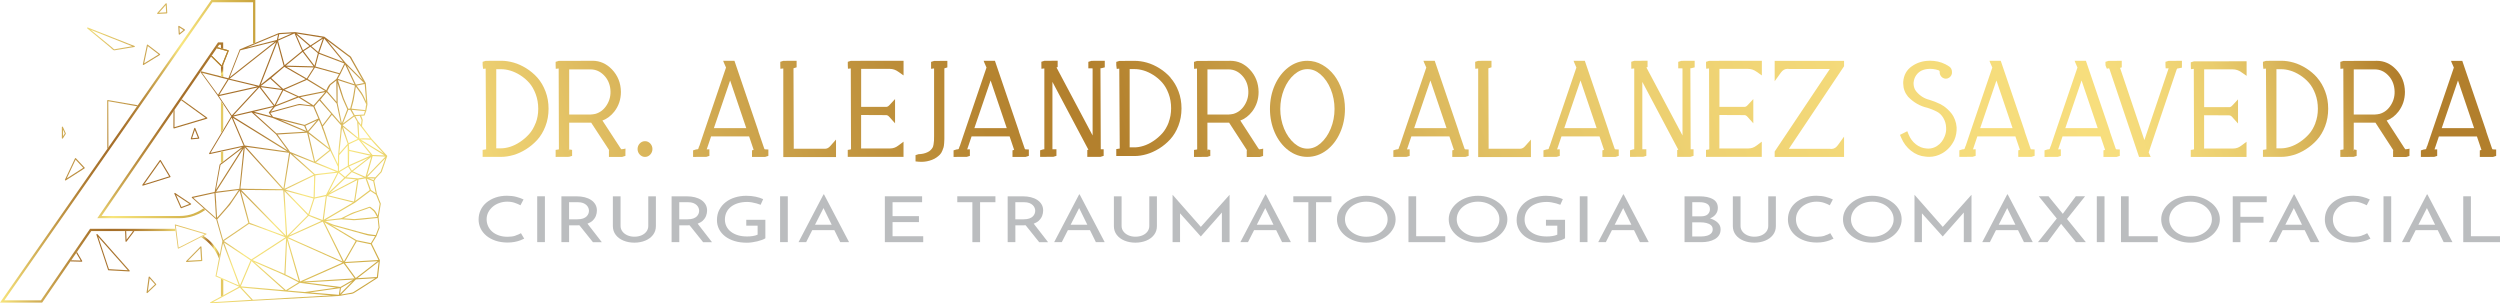 <svg xmlns="http://www.w3.org/2000/svg" xmlns:xlink="http://www.w3.org/1999/xlink" id="Camada_2" data-name="Camada 2" viewBox="0 0 649.57 78.85"><defs><style>      .cls-1 {        fill: url(#linear-gradient-8);      }      .cls-2 {        fill: url(#linear-gradient-7);      }      .cls-3 {        fill: url(#linear-gradient-5);      }      .cls-4 {        fill: url(#linear-gradient-6);      }      .cls-5 {        fill: url(#linear-gradient-9);      }      .cls-6 {        fill: url(#linear-gradient-4);      }      .cls-7 {        fill: url(#linear-gradient-3);      }      .cls-8 {        fill: url(#linear-gradient-2);      }      .cls-9 {        fill: url(#New_Gradient_Swatch);      }      .cls-10 {        fill: url(#linear-gradient);      }      .cls-11 {        fill: #bbbdbf;      }      .cls-12 {        fill: url(#linear-gradient-43);      }      .cls-13 {        fill: url(#linear-gradient-40);      }      .cls-14 {        fill: url(#linear-gradient-41);      }      .cls-15 {        fill: url(#linear-gradient-42);      }      .cls-16 {        fill: url(#linear-gradient-48);      }      .cls-17 {        fill: url(#linear-gradient-45);      }      .cls-18 {        fill: url(#linear-gradient-47);      }      .cls-19 {        fill: url(#linear-gradient-44);      }      .cls-20 {        fill: url(#linear-gradient-46);      }      .cls-21 {        fill: url(#linear-gradient-10);      }      .cls-22 {        fill: url(#linear-gradient-11);      }      .cls-23 {        fill: url(#linear-gradient-12);      }      .cls-24 {        fill: url(#linear-gradient-13);      }      .cls-25 {        fill: url(#linear-gradient-19);      }      .cls-26 {        fill: url(#linear-gradient-14);      }      .cls-27 {        fill: url(#linear-gradient-21);      }      .cls-28 {        fill: url(#linear-gradient-20);      }      .cls-29 {        fill: url(#linear-gradient-22);      }      .cls-30 {        fill: url(#linear-gradient-23);      }      .cls-31 {        fill: url(#linear-gradient-28);      }      .cls-32 {        fill: url(#linear-gradient-25);      }      .cls-33 {        fill: url(#linear-gradient-32);      }      .cls-34 {        fill: url(#linear-gradient-31);      }      .cls-35 {        fill: url(#linear-gradient-33);      }      .cls-36 {        fill: url(#linear-gradient-30);      }      .cls-37 {        fill: url(#linear-gradient-15);      }      .cls-38 {        fill: url(#linear-gradient-16);      }      .cls-39 {        fill: url(#linear-gradient-17);      }      .cls-40 {        fill: url(#linear-gradient-18);      }      .cls-41 {        fill: url(#linear-gradient-35);      }      .cls-42 {        fill: url(#linear-gradient-34);      }      .cls-43 {        fill: url(#linear-gradient-36);      }      .cls-44 {        fill: url(#linear-gradient-38);      }      .cls-45 {        fill: url(#linear-gradient-27);      }      .cls-46 {        fill: url(#linear-gradient-24);      }      .cls-47 {        fill: url(#linear-gradient-26);      }      .cls-48 {        fill: url(#linear-gradient-29);      }      .cls-49 {        fill: url(#linear-gradient-37);      }      .cls-50 {        fill: url(#linear-gradient-39);      }      .cls-51 {        fill: url(#New_Gradient_Swatch-5);      }      .cls-52 {        fill: url(#New_Gradient_Swatch-7);      }      .cls-53 {        fill: url(#New_Gradient_Swatch-4);      }      .cls-54 {        fill: url(#New_Gradient_Swatch-6);      }      .cls-55 {        fill: url(#New_Gradient_Swatch-3);      }      .cls-56 {        fill: url(#New_Gradient_Swatch-2);      }    </style><linearGradient id="linear-gradient" x1="-3.5" y1="75.21" x2="70.28" y2="74.65" gradientUnits="userSpaceOnUse"><stop offset="0" stop-color="#f7de7d"></stop><stop offset=".1" stop-color="#dbb75c"></stop><stop offset=".2" stop-color="#c49842"></stop><stop offset=".28" stop-color="#b68531"></stop><stop offset=".34" stop-color="#b27f2c"></stop><stop offset=".37" stop-color="#ba8a35"></stop><stop offset=".45" stop-color="#d0a84f"></stop><stop offset=".53" stop-color="#e1c063"></stop><stop offset=".62" stop-color="#edd071"></stop><stop offset=".72" stop-color="#f4da7a"></stop><stop offset=".84" stop-color="#f7de7d"></stop><stop offset=".87" stop-color="#f3d979"></stop><stop offset=".91" stop-color="#eacd6e"></stop><stop offset=".94" stop-color="#dbb85c"></stop><stop offset=".97" stop-color="#c69a43"></stop><stop offset="1" stop-color="#b27f2c"></stop></linearGradient><linearGradient id="linear-gradient-2" x1="63.4" y1="5.38" x2="15.21" y2="77.57" xlink:href="#linear-gradient"></linearGradient><linearGradient id="linear-gradient-3" x1="63.4" y1="5.38" x2="15.21" y2="77.57" xlink:href="#linear-gradient"></linearGradient><linearGradient id="linear-gradient-4" x1="20.47" y1="5.4" x2="93.98" y2="78" gradientUnits="userSpaceOnUse"><stop offset="0" stop-color="#f8e67e"></stop><stop offset="0" stop-color="#f7e57d"></stop><stop offset=".14" stop-color="#d4b259"></stop><stop offset=".27" stop-color="#ba8c3e"></stop><stop offset=".36" stop-color="#aa762e"></stop><stop offset=".43" stop-color="#a56e29"></stop><stop offset=".48" stop-color="#a8722c"></stop><stop offset=".53" stop-color="#b17f35"></stop><stop offset=".58" stop-color="#bf9444"></stop><stop offset=".64" stop-color="#d4b359"></stop><stop offset=".69" stop-color="#efd975"></stop><stop offset=".71" stop-color="#f8e67e"></stop><stop offset=".9" stop-color="#d6b650"></stop><stop offset="1" stop-color="#c9a33e"></stop></linearGradient><linearGradient id="linear-gradient-5" x1="10.06" y1="15.94" x2="83.57" y2="88.54" xlink:href="#linear-gradient-4"></linearGradient><linearGradient id="linear-gradient-6" x1="10.17" y1="15.83" x2="83.68" y2="88.43" xlink:href="#linear-gradient-4"></linearGradient><linearGradient id="linear-gradient-7" x1="21.51" y1="4.34" x2="95.02" y2="76.95" xlink:href="#linear-gradient-4"></linearGradient><linearGradient id="linear-gradient-8" x1="25.65" y1=".15" x2="99.16" y2="72.76" xlink:href="#linear-gradient-4"></linearGradient><linearGradient id="linear-gradient-9" x1=".11" y1="26.01" x2="73.62" y2="98.62" xlink:href="#linear-gradient-4"></linearGradient><linearGradient id="linear-gradient-10" x1="3.84" y1="22.23" x2="77.36" y2="94.84" xlink:href="#linear-gradient-4"></linearGradient><linearGradient id="linear-gradient-11" x1="22.45" y1="3.39" x2="95.97" y2="76" xlink:href="#linear-gradient-4"></linearGradient><linearGradient id="linear-gradient-12" x1="24.77" y1="1.04" x2="98.29" y2="73.65" xlink:href="#linear-gradient-4"></linearGradient><linearGradient id="linear-gradient-13" x1="32.23" y1="-6.51" x2="105.74" y2="66.1" xlink:href="#linear-gradient-4"></linearGradient><linearGradient id="linear-gradient-14" x1="32.72" y1="-7.01" x2="106.23" y2="65.6" xlink:href="#linear-gradient-4"></linearGradient><linearGradient id="linear-gradient-15" x1="12.27" y1="13.69" x2="85.79" y2="86.3" xlink:href="#linear-gradient-4"></linearGradient><linearGradient id="linear-gradient-16" x1="34.31" y1="-8.62" x2="107.83" y2="63.99" xlink:href="#linear-gradient-4"></linearGradient><linearGradient id="linear-gradient-17" x1="4.9" y1="21.16" x2="78.42" y2="93.76" xlink:href="#linear-gradient-4"></linearGradient><linearGradient id="linear-gradient-18" x1="-4.93" y1="31.11" x2="68.58" y2="103.72" xlink:href="#linear-gradient-4"></linearGradient><linearGradient id="linear-gradient-19" x1="-6.51" y1="32.72" x2="67" y2="105.32" xlink:href="#linear-gradient-4"></linearGradient><linearGradient id="linear-gradient-20" x1="-10.83" y1="37.09" x2="62.68" y2="109.7" xlink:href="#linear-gradient-4"></linearGradient><linearGradient id="linear-gradient-21" x1="-.98" y1="27.11" x2="72.54" y2="99.72" xlink:href="#linear-gradient-4"></linearGradient><linearGradient id="linear-gradient-22" x1="6.39" y1="19.66" x2="79.9" y2="92.26" xlink:href="#linear-gradient"></linearGradient><linearGradient id="New_Gradient_Swatch" data-name="New Gradient Swatch" x1="52.24" y1="64.21" x2="57.08" y2="64.21" gradientUnits="userSpaceOnUse"><stop offset="0" stop-color="#f8e67e"></stop><stop offset="0" stop-color="#f7e57d"></stop><stop offset=".14" stop-color="#d4b259"></stop><stop offset=".27" stop-color="#ba8c3e"></stop><stop offset=".36" stop-color="#aa762e"></stop><stop offset=".43" stop-color="#a56e29"></stop><stop offset=".48" stop-color="#a8722c"></stop><stop offset=".53" stop-color="#b17f35"></stop><stop offset=".58" stop-color="#bf9444"></stop><stop offset=".64" stop-color="#d4b359"></stop><stop offset=".69" stop-color="#efd975"></stop><stop offset=".71" stop-color="#f8e67e"></stop><stop offset=".9" stop-color="#d6b650"></stop><stop offset="1" stop-color="#c9a33e"></stop></linearGradient><linearGradient id="New_Gradient_Swatch-2" data-name="New Gradient Swatch" x1="0" y1="39.31" x2="66.34" y2="39.31" xlink:href="#New_Gradient_Swatch"></linearGradient><linearGradient id="New_Gradient_Swatch-3" data-name="New Gradient Swatch" x1="24.82" y1="9.54" x2="57.66" y2="57.03" xlink:href="#New_Gradient_Swatch"></linearGradient><linearGradient id="New_Gradient_Swatch-4" data-name="New Gradient Swatch" x1="56.22" y1="16.2" x2="58.78" y2="19.91" xlink:href="#New_Gradient_Swatch"></linearGradient><linearGradient id="New_Gradient_Swatch-5" data-name="New Gradient Swatch" x1="39.36" y1="30.44" x2="61.72" y2="30.44" xlink:href="#New_Gradient_Swatch"></linearGradient><linearGradient id="New_Gradient_Swatch-6" data-name="New Gradient Swatch" x1="39.36" y1="40.84" x2="61.72" y2="40.84" xlink:href="#New_Gradient_Swatch"></linearGradient><linearGradient id="New_Gradient_Swatch-7" data-name="New Gradient Swatch" x1="-3.5" y1="75.21" x2="70.28" y2="74.65" xlink:href="#New_Gradient_Swatch"></linearGradient><linearGradient id="linear-gradient-23" x1="112.1" y1="34.56" x2="567.65" y2="-133.14" xlink:href="#linear-gradient"></linearGradient><linearGradient id="linear-gradient-24" x1="115" y1="42.43" x2="570.55" y2="-125.27" xlink:href="#linear-gradient"></linearGradient><linearGradient id="linear-gradient-25" x1="120.08" y1="56.21" x2="575.62" y2="-111.49" xlink:href="#linear-gradient"></linearGradient><linearGradient id="linear-gradient-26" x1="119.77" y1="55.39" x2="575.32" y2="-112.31" xlink:href="#linear-gradient"></linearGradient><linearGradient id="linear-gradient-27" x1="121.8" y1="60.9" x2="577.35" y2="-106.8" xlink:href="#linear-gradient"></linearGradient><linearGradient id="linear-gradient-28" x1="123.89" y1="66.57" x2="579.43" y2="-101.13" xlink:href="#linear-gradient"></linearGradient><linearGradient id="linear-gradient-29" x1="125.74" y1="71.6" x2="581.29" y2="-96.1" xlink:href="#linear-gradient"></linearGradient><linearGradient id="linear-gradient-30" x1="127.85" y1="77.33" x2="583.4" y2="-90.37" xlink:href="#linear-gradient"></linearGradient><linearGradient id="linear-gradient-31" x1="129.95" y1="83.02" x2="585.49" y2="-84.68" xlink:href="#linear-gradient"></linearGradient><linearGradient id="linear-gradient-32" x1="131.71" y1="87.81" x2="587.25" y2="-79.89" xlink:href="#linear-gradient"></linearGradient><linearGradient id="linear-gradient-33" x1="134.79" y1="96.18" x2="590.33" y2="-71.52" xlink:href="#linear-gradient"></linearGradient><linearGradient id="linear-gradient-34" x1="137.23" y1="102.82" x2="592.78" y2="-64.88" xlink:href="#linear-gradient"></linearGradient><linearGradient id="linear-gradient-35" x1="141.49" y1="114.38" x2="597.03" y2="-53.33" xlink:href="#linear-gradient"></linearGradient><linearGradient id="linear-gradient-36" x1="143.35" y1="119.43" x2="598.89" y2="-48.27" xlink:href="#linear-gradient"></linearGradient><linearGradient id="linear-gradient-37" x1="146.14" y1="127.02" x2="601.69" y2="-40.68" xlink:href="#linear-gradient"></linearGradient><linearGradient id="linear-gradient-38" x1="148.24" y1="132.71" x2="603.78" y2="-34.99" xlink:href="#linear-gradient"></linearGradient><linearGradient id="linear-gradient-39" x1="151.17" y1="138.62" x2="606.71" y2="-29.08" xlink:href="#linear-gradient"></linearGradient><linearGradient id="linear-gradient-40" x1="154.13" y1="144.61" x2="609.68" y2="-23.09" xlink:href="#linear-gradient"></linearGradient><linearGradient id="linear-gradient-41" x1="155.84" y1="155.41" x2="611.38" y2="-12.29" xlink:href="#linear-gradient"></linearGradient><linearGradient id="linear-gradient-42" x1="158.37" y1="162.3" x2="613.92" y2="-5.4" xlink:href="#linear-gradient"></linearGradient><linearGradient id="linear-gradient-43" x1="162.35" y1="168.98" x2="617.89" y2="1.28" xlink:href="#linear-gradient"></linearGradient><linearGradient id="linear-gradient-44" x1="162.72" y1="172.06" x2="618.27" y2="4.36" xlink:href="#linear-gradient"></linearGradient><linearGradient id="linear-gradient-45" x1="164.22" y1="180.23" x2="619.76" y2="12.53" xlink:href="#linear-gradient"></linearGradient><linearGradient id="linear-gradient-46" x1="165.97" y1="185" x2="621.52" y2="17.3" xlink:href="#linear-gradient"></linearGradient><linearGradient id="linear-gradient-47" x1="169" y1="193.23" x2="624.55" y2="25.53" xlink:href="#linear-gradient"></linearGradient><linearGradient id="linear-gradient-48" x1="172.02" y1="201.42" x2="627.56" y2="33.72" xlink:href="#linear-gradient"></linearGradient></defs><g id="Layer_1" data-name="Layer 1"><g><g><polygon class="cls-10" points="57.99 72.71 57.41 72.45 57.41 77.05 57.99 76.73 57.99 72.71"></polygon><path class="cls-8" d="M59.41,13.14s-.05-.07-.09-.08l-2.82-.79h-.02s-.17.25-.17.25l2.78.78-.22.54c-.42,1.06-.84,2.11-1.26,3.17l-2.59-2.55-.03-.03-.17.24,2.74,2.69s.03.02.04.02c0,0,.02,0,.03.01.01,0,.02,0,.04,0,.02,0,.03,0,.05,0,0,0,0,0,.02,0h0s.03-.03.04-.05c0,0,.02-.02.02-.03l1.61-4.06s.01-.07,0-.11Z"></path><path class="cls-7" d="M59.41,13.14s-.05-.07-.09-.08l-2.82-.79h-.02s-.17.25-.17.25l2.78.78-.22.54c-.42,1.06-.84,2.11-1.26,3.17l-2.59-2.55-.03-.03-.17.24,2.74,2.69s.03.02.04.02c0,0,.02,0,.03.01.01,0,.02,0,.04,0,.02,0,.03,0,.05,0,0,0,0,0,.02,0h0s.03-.03.04-.05c0,0,.02-.02.02-.03l1.61-4.06s.01-.07,0-.11Z"></path><g><g><g><path class="cls-6" d="M50.74,33.29h0c-.03-.05-.09-.08-.15-.07h-.01s-.02,0-.02,0c0,0-.01,0-.02.01-.03.01-.05.04-.06.07l-.91,2.73s0,.09.03.13c.03.03.07.05.11.05h0l1.94-.17c.05,0,.1-.03.12-.07.02-.04.03-.08.01-.12l-1.03-2.55v-.02ZM51.43,35.78l-1.52.13c.24-.71.47-1.42.71-2.13l.81,2Z"></path><path class="cls-3" d="M42.66,43.11l-.89-1.49s-.07-.07-.12-.07c-.05,0-.1.02-.13.07l-4.54,6.4c-.04.06-.03.13.02.17.03.03.06.05.1.05.01,0,.03,0,.04,0l6.34-1.97c.24-.07.48-.15.72-.22.04-.01.08-.05.1-.09.02-.04.01-.09-.01-.12-.54-.91-1.09-1.82-1.63-2.73ZM43.95,45.83l-6.47,2.01c1.24-1.75,2.48-3.5,3.72-5.25l.44-.62,2.31,3.86Z"></path><path class="cls-4" d="M45.86,50.38c-.12-.08-.24-.16-.35-.24h-.03s0-.01,0-.01c-.02,0-.04,0-.05,0-.06,0-.1.03-.12.08,0,.01,0,.03-.01.04,0,.02,0,.03,0,.05,0,0,0,.02,0,.03l1.64,3.69s.07.08.13.08c.01,0,.03,0,.04,0l2.47-.94c.05-.02.09-.07.1-.12,0-.05-.02-.11-.07-.14l-3.76-2.51ZM49.22,52.99l-2.08.79-1.38-3.11s0,0,0,0l3.46,2.32Z"></path><path class="cls-2" d="M53.87,30.71c0-.06-.01-.12-.06-.15l-6.56-4.74-.03-.02-.16.24,6.35,4.59-8.07,2.4.02-4.51-.29.43-.02,4.28s.02.09.06.12c.03.02.05.03.09.03.01,0,.03,0,.04,0l8.54-2.54c.05-.02.09-.06.1-.11Z"></path></g><path class="cls-1" d="M100.62,40.57s0,0,0-.01c0,0,0,0,0-.02,0-.02,0-.05-.02-.06l-2.7-2.96c-.14-.15-.28-.31-.42-.46-.26-.29-.55-.62-.86-.93h-.01s-.02-.04-.03-.05h0c-.65-.86-1.29-1.7-1.94-2.55l-.58-.76.19-1.6s0-.01,0-.02h0s-.41-1.07-.41-1.07l.79-.05c.06,0,.11-.04.13-.1l.09-.24c.09-.25.18-.5.27-.75l.06-.16.3-1.68v-.02s0-.02,0-.02l-.39-4.91c-.01-.17-.03-.34-.04-.5,0-.01,0-.02,0-.03,0,0,0-.02-.01-.04l-3.56-6.27c-.03-.05-.06-.1-.08-.16v-.02c-.08-.15-.16-.3-.27-.42-.13-.14-.3-.25-.47-.37h-.02c-.08-.06-.15-.11-.22-.16l-3.46-2.61c-.89-.67-1.79-1.34-2.68-2.02,0,0-.02,0-.02-.01,0,0-.01,0-.02,0h0s-.01,0-.02,0l-7.55-1.2s-.01,0-.01,0h0s-.02,0-.02,0c-1.21.07-2.42.15-3.64.22l-.52.03h0s-.01,0-.01,0h-.01s-.01.01-.01.01c0,0-.01,0-.01,0l-8.83,3.68-1.25.52s-.08.04-.09.08l-2.92,7.45-7.09-1.81s-.09,0-.12.02c-.06.04-.08.11-.06.17l4.53,6.22,3.49,5.29c-1.68,2.8-3.35,5.61-5.03,8.41l-.72,1.2s-.02.05-.02.07c0,.05.02.08.04.11h0s.01.02.01.02c.03.02.06.02.09.02h0s8.47-1.85,8.47-1.85l-4.89,3.75c-.09.07-.19.14-.29.21-.21.15-.44.3-.6.48-.11.12-.12.22-.14.35,0,.02,0,.04-.01.06l-1.23,6.82-1.27.28c-1.28.28-2.56.56-3.83.84l-.74.16c-.05.01-.09.05-.11.1-.01.05,0,.11.04.14l6.34,5.65c0,.05.02.1.04.18,0,.02.02.05.02.08l1.52,5.34-1.8,9.15,6.13,2.7-7.47,4.06c-.06.03-.09.1-.07.17.02.06.07.1.13.1h0l3.1-.19c2.17-.13,4.33-.26,6.5-.39l1.29-.08h0s22.6-1.27,22.6-1.27v-.03s0,.01,0,.01v.02s0,0,0,0l2.32-.42c.11-.02.23-.03.35-.05h.03c.37-.05.76-.1,1.06-.28,1-.6,2.01-1.25,2.98-1.88l.06-.04c.49-.32,1-.65,1.5-.97l1.64-1.04s.02-.02.02-.02c0,0,.01-.01.01-.02,0-.01.02-.03.02-.04,0,0,0-.02.01-.03l.51-4.4s0-.01,0-.03c0-.02,0-.04-.01-.06,0-.01,0-.02-.01-.03l-2.08-4.26,1.18-1.95v.05l.05-.13h0s0-.02,0-.03l.8-2.08s0-.02,0-.02h0s-.28-2.67-.28-2.67c.15-.92.3-1.84.45-2.75l.12-.75v-.04s0,0,0,0c0-.01,0-.03,0-.06l-.42-1.04c-.06-.14-.11-.29-.16-.44-.11-.31-.22-.63-.38-.91,0-.01-.01-.02-.02-.03,0,0,0-.02,0-.02-.14-.69-.28-1.38-.42-2.07l-.22-1.09s-.01-.06-.02-.1c0-.06-.02-.13-.04-.2l.43-.69s.04-.04.07-.07h.01c.17-.19.33-.37.5-.55l.87-.93s.01-.02.02-.03c0,0,.01-.02.02-.03.48-1.37.96-2.74,1.44-4.11v-.02s0,0,0,0ZM89.75,69.05l2.39,3.28-12.47.76-.99.06,9.84-4.37c.09-.04.18-.08.27-.12.16-.07.34-.14.51-.23.06.15.19.29.3.43h0c.05.07.1.13.14.18ZM89.62,68.37c2.6-.16,5.19-.31,7.79-.47l.25-.02c.15,0,.3-.02.45-.03-1.67,1.3-3.35,2.59-5.02,3.89l-.64.5-2.82-3.88ZM62.55,48.35l1.05-10.07,9.8,10.87-9.59-.09c-.14,0-.29,0-.44-.02h-.03c-.19-.01-.37-.02-.55-.02-.12,0-.22,0-.32.01.02-.15.06-.62.07-.69ZM62.32,47.78l-.13,1.28-6.04.76c2.18-3.44,4.36-6.89,6.54-10.33l.6-.95c-.25,2.43-.51,4.86-.76,7.29l-.2,1.95ZM89.13,25.9c.17.44.37.89.56,1.28.09.19.19.41.28.63l.24.55v.02s0,0,0,0c0,.01,0,.02.01.03,0,0,0,.01,0,.02l-1.38,3.53s-.01.04-.02.06l-.8-3.81c-.07-.35-.15-.7-.22-1.04,0-.03,0-.05-.02-.08h0c-.01-.07-.02-.14-.04-.2,0-.02,0-.03-.01-.05l-.03-5.28c.05.17.11.34.16.51l.07.22c.35,1.12.71,2.28,1.12,3.41,0,.02.01.03.02.05v.03s.01.01.01.01l.05.12ZM87.84,40.27v.04s0,0,0,0c-.04.18-.03.38-.02.56-.01.5-.01,1.01-.02,1.47v.29s-.53-1.1-.53-1.1c-.39-.81-.77-1.61-1.16-2.42-.12-.3-.22-.55-.3-.79-.07-.2-.14-.4-.21-.6l-.72-2.06c-.1-.3-.21-.61-.31-.9v-.04c-.22-.62-.44-1.25-.68-1.86l2.34-3.04,1.47,1.68c.07.08.14.16.21.25l.07.08c.16.2.37.44.58.65.01.02.03.04.05.05l.02.02s0,.01.01.02c0,0,0,.01,0,.02,0,.03,0,.06,0,.09-.1.51-.14,1.05-.18,1.57h0c0,.12-.02.22-.02.33-.05.4-.09.81-.14,1.21-.17,1.46-.35,2.97-.44,4.46v.02s0,0,0,0ZM78.74,57.54c.28-.28.55-.55.83-.83l.63-.63c.22.06.44.16.65.25h0c.11.05.23.1.34.15.59.23,1.19.46,1.78.69l.58.22-7.98,3.59-.45.2,3.6-3.63ZM74.61,61.29l-.7-11.6,5.34,5.5.71.73-5.35,5.38ZM80.1,55.64l-5.45-5.61-.43-.44,7.22,1.98-1.33,4.07ZM74.76,49.43c-.2-.06-.41-.11-.61-.17l7.49-3.62-.15,5.05c0,.19-.01.38-.02.58l-6.72-1.84ZM73.92,49.05l1.46-9.17,5.87,5.25s.07.07.11.11h.01c.04.06.09.11.14.15l-7.59,3.66ZM79.05,42.77c-.34-.3-.67-.6-1.01-.9l-2.04-1.82s.06.02.08.03l10.21,4.13c.35.14.69.28,1.04.42-.64.07-1.28.15-1.93.22l-2.85.33c-.19.02-.37.04-.55.06l-.15.02s0,0-.01,0l-2.79-2.49ZM84.99,24.08s.05.05.08.08l1.53,1.76s.02.03.04.04l.65.75c.06.06.11.13.16.19,0,.01.01.02.02.02l1.06,5.05s-.05-.05-.08-.08c-.07-.07-.14-.14-.21-.22l-.05-.06h0s-1.83-2.1-1.83-2.1h0c-1.03-1.19-2.06-2.37-3.09-3.56-.01-.01-.02-.03-.03-.04,0,0-.01-.01-.02-.02.14-.1.28-.29.4-.46h.01c.03-.06.06-.1.09-.14.38-.44.76-.89,1.14-1.33,0,0,.02-.02.02-.02.04.05.08.1.13.15l.03-.02h0s0,0,0,0h0s-.02.02-.02.02h0ZM85.03,23.68c.21-.39.41-.77.62-1.16l.19-.35s.05-.06.08-.09c.16-.12.31-.25.47-.37h.01c.33-.27.67-.54,1-.81v1.34c.02,1.4.03,2.8.04,4.21-.04-.04-.07-.07-.1-.11l-2.29-2.64s-.01-.01-.02-.02ZM86.04,29.59c-.12.12-.23.27-.33.42-.06.08-.1.15-.15.21-.25.33-.51.66-.76.99l-.78,1.02s-.07.08-.11.13c-.05.05-.1.11-.14.16-.15-.36-.3-.72-.45-1.07v-.02c-.1-.21-.19-.41-.28-.62l-1.2-2.82s-.02-.05-.03-.09v-.02c-.03-.08-.07-.18-.11-.26.03-.03.06-.08.09-.12.01-.02.03-.04.04-.05.28-.32.56-.64.83-.97l.34-.39c.57.65,1.14,1.3,1.71,1.96l1.32,1.51s.02.02.03.03ZM83.42,25.14l-1.47,1.71s-.09.1-.14.14c-.13.13-.26.27-.34.41h0s-.03-.02-.05-.03l-1.34-.84c-.3-.19-.6-.37-.9-.56,0,0-.01,0-.02-.01-.14-.09-.29-.18-.43-.27-.22-.14-.48-.3-.73-.45l6.48-1.31c-.35.41-.7.81-1.05,1.22ZM82.71,30.8l-3.17,1.47c-.13.06-.27.12-.4.18-.06-.02-.13-.04-.2-.05-.03,0-.06-.01-.09-.02l-7.9-2.03-.73-1.02,7.11-1.95c.41-.11.67-.08,1.1-.03h.06s.09.02.13.02l2.78.33,1.31,3.07ZM77.43,32.33c.17.04.33.08.54.12.37.08.74.15,1.07.29,0,0,0,0,0,0l.6,1.3-5.77-2.44c-.21-.09-.42-.18-.63-.27l-.26-.11c-.08-.03-.15-.07-.23-.1l4.68,1.21ZM79.61,33.28c-.02-.05-.05-.13-.08-.21-.05-.13-.1-.28-.17-.4l2.99-1.39-2.38,2.77-.36-.77ZM82.46,31.61l.39-.46.49,1.14c.09.21.18.43.26.65.02.23.14.5.25.74h0c.05.13.1.24.14.33.17.5.34,1.01.52,1.52v.03c.34.98.67,1.99,1.06,2.96l-5.06-3.94c-.12-.09-.24-.19-.37-.28.77-.9,1.55-1.8,2.32-2.7ZM85.64,38.95l-3.76,3.02c-.57-2.43-1.15-4.85-1.72-7.28l5.47,4.26ZM82.61,42.4l-.53-.21,3.74-3.01,1.97,4.12v.86s-.02.08-.02.13v.02c0,.05-.01.11-.01.16-1.71-.69-3.43-1.39-5.15-2.08ZM88.07,44.33s0-.04,0-.06l.02-1.18c0-.65.02-1.31.03-1.96v-.65s0-.04,0-.06v-.05s0-.02,0-.03c0,0,.01-.01.02-.03.01-.02.03-.04.05-.06.18-.19.35-.39.51-.58.08-.09.16-.19.24-.28.34-.39.69-.78,1.03-1.17l.37-.43.03,4.85s0,.1,0,.16c0,.09,0,.19,0,.28l-2.3,1.37v-.11ZM89.68,43.82l.78-.47c.05.09.11.18.17.26v.02s.08.1.11.14l.46.75-1.54,1.46-.78-.66c-.24-.2-.47-.4-.71-.6.51-.3,1.01-.6,1.52-.9ZM90.58,37.2l-1.49-4.25,3.87,3.15-2.38,1.1ZM90.24,37.12s.01.04.02.06v.02c.02.06.04.12.07.17l-2.16,2.45.61-5.95c.01-.13.03-.26.05-.39v-.06c.02-.07.03-.14.03-.22l1.37,3.91ZM87.5,20.38c-.06.09-.11.15-.17.2-.23.18-.45.36-.68.54-.09.07-.2.15-.29.22l-.03.02c-.21.16-.45.34-.65.53l-.03.02s-.02.02-.02.02v.02c-.2.21-.37.5-.48.7-.11.21-.21.44-.3.65-.02.06-.05.11-.07.17l-4.66-2.84s-.05-.03-.08-.05c-.03-.02-.06-.04-.1-.06l1.89-2.97c1.64.45,3.29.91,4.93,1.36l1.32.36-.6,1.1ZM79.7,20.39l-5.27-3.04,6.35.16.74.02c-.61.95-1.21,1.91-1.82,2.86ZM79.7,20.76s.02-.01.03-.01l4.73,2.88-6.85,1.39c-1.24-.57-2.47-1.14-3.71-1.71l4.83-2.12c.09-.04.19-.08.28-.12h.03c.21-.1.44-.19.65-.31ZM77.21,25.15c-.59.19-1.18.44-1.75.68-.27.11-.56.23-.84.34-.86.33-1.71.67-2.57,1l-.39.15,1.96-3.83,3.59,1.66ZM77.27,25.45s.02,0,.03-.01l.27-.1s.01,0,.02,0c0,0,0,0,0,0,0,0,0,0,0,0h0l.3.18c.26.16.52.32.78.49h0c.73.46,1.46.92,2.19,1.37l-1.86-.22c-.12-.02-.25-.04-.39-.06-.38-.07-.77-.13-1.14-.03-1.23.33-2.46.67-3.71,1.01l-.33.09c-.51.14-1.03.28-1.54.42l-1.5.41,1.02-1.23s.03-.03.04-.05c.01,0,.03-.01.05-.02l5.77-2.25ZM70.96,27.85c-.32.38-.63.77-.95,1.15l-.13.16s-.01.02-.01.02c0,.01-.01.02-.01.03-.01.03-.01.06,0,.08,0,0,0,0,0,0,0,.01,0,.03.01.04l.63.89c-.3-.09-.6-.16-.9-.24h-.01c-.19-.05-.39-.1-.58-.15-.96-.26-1.93-.51-2.89-.77-.04-.01-.08-.02-.12-.03l4.97-1.2h0ZM70.77,30.62s.01,0,.02,0h.02s.03.01.04.02l8.46,3.58-7.45.45-4.53-4.09c-.18-.17-.37-.33-.55-.5l-.65-.59s-.09-.09-.15-.15l4.79,1.28ZM79.81,34.48c0,.11.04.24.08.35.02.06.03.11.04.15l1.65,7.01c-1.2-.49-2.41-.97-3.61-1.46l-2.59-1.05s-.01-.02-.02-.03h0s-.03-.04-.04-.05c-.35-.56-.76-1.09-1.15-1.61-.2-.26-.4-.52-.59-.78l-1.5-2.06,7.74-.47ZM73.79,48.05l-.15.93-9.75-10.82c.41.08.83.12,1.24.17h0c.24.03.5.06.74.09l7.91,1.11,1.34.19c-.44,2.78-.88,5.56-1.33,8.33ZM74.32,61.24l-10.4-10.62-1.25-1.28,10.93.11.71,11.79ZM74.33,61.9c-.13,2.75-.26,5.51-.39,8.26l-.05,1s-.06-.03-.09-.04l-8.2-3.55c2.56-1.66,5.13-3.33,7.69-4.99l.12-.08c.31-.2.61-.4.92-.6ZM74.18,71.09v-.02s0-.06,0-.08l.41-8.48,2.73,9.4c.11.38.22.76.33,1.15-.3-.15-.59-.31-.89-.46-.84-.44-1.72-.9-2.6-1.3,0-.06,0-.13,0-.2ZM75.05,63.05h0c-.11-.39-.23-.78-.34-1.17l14.28,6.36-11.01,4.89-2.93-10.08ZM76.41,62.32l-1.57-.7,8.55-3.84s.1-.04.17-.06c.11-.04.22-.08.32-.13.03.1.1.22.16.32v.02s.07.09.08.12c.72,1.46,1.45,2.92,2.17,4.38l2.74,5.53c-4.21-1.88-8.42-3.75-12.62-5.63ZM83.83,57.17l-3.49-1.34c.42-1.27.83-2.54,1.25-3.81l.14-.42,2.92-.64-.82,6.22ZM81.77,51.29v-.06c.05-1.68.1-3.37.15-5.05,0-.2.01-.41.02-.61.14,0,.3-.03.44-.06h.02c.07-.02.14-.03.19-.04l5.07-.59c-.98,1.92-1.96,3.84-2.95,5.76l-2.95.65ZM87.96,44.94s.01,0,.02.01h.01s.04.04.06.05l.61.52s.1.08.14.12l.08.06c.05.04.1.09.15.13.05.04.1.09.15.13.08.07.16.15.25.22-1.3,1.23-2.6,2.46-3.9,3.69l-.21.2,2.63-5.14ZM89.71,46.34s.01,0,.02,0h.02s.06.03.09.03c.65.06,1.29.12,1.94.18l.73.07-.78.41c-1.99,1.03-3.97,2.06-5.96,3.1-.03.02-.06.03-.1.05l4.04-3.82ZM89.98,46.08l1.07-1.01s.08-.08.12-.12h.01c.08-.09.15-.18.23-.24.01,0,.03.01.05.02.13.08.27.13.41.19h.03c.06.03.11.06.17.08l2.5,1.1-1.55.25-3.03-.28ZM91.42,44.34l-.68-1.12,4.94-2.19c-1.25.97-2.49,1.94-3.74,2.91l-.52.41ZM91.23,42.68c-.19.08-.37.16-.56.25.02-1.23.04-2.47.06-3.7l5.17,1.15c.1.02.2.05.31.07h.03s-5.01,2.23-5.01,2.23ZM91.34,39.06c-.07-.02-.15-.03-.22-.05l-.14-.03s-.04-.01-.08-.02h-.01s-.1-.04-.16-.05v-.02s0-.02,0-.02l-.04-.59c-.02-.26-.03-.53-.05-.79l2.54-1.18,3.14,3.86-4.98-1.11ZM89.02,32.52l3.01-2.25.6,1.05s.03.06.05.09c.03.06.07.12.11.18,0,.01.01.03.02.04h0c.04.64.08,1.28.12,1.91l.14,2.28-4.04-3.29ZM89.1,32.1l1.39-3.55h.22s.03-.01.06-.01h0c.09,0,.19,0,.25,0,0,0,0,.01.01.02l.84,1.47-2.78,2.08ZM91,28.22c-.17,0-.34.02-.51.03l-.02-.06c-.14-.36-.31-.73-.49-1.11l-.48-1.09c-.05-.11-.09-.21-.14-.32-.19-.49-.35-1.04-.52-1.57-.08-.26-.16-.53-.25-.8l-.81-2.5c1.32.43,2.64.86,3.95,1.28l.49.16c-.05.28-.09.56-.14.85-.2,1.25-.4,2.55-.74,3.8l-.35,1.31ZM87.77,20.5c.03-.05.06-.11.09-.17h0c.02-.05.04-.09.06-.13l.52-.95,1.22-2.52,2.44,5.17-4.34-1.41ZM88.38,18.72s-.03.05-.05.08v.02c-.05.06-.08.13-.11.19-.02,0-.04,0-.06-.01h0s-.03,0-.05-.01l-6.15-1.7.03-.1c.07-.28.15-.56.22-.83l.64-2.38,6.62,2.51-1.09,2.24ZM81.72,17.06l-2.85-3.76,1.77-1.15,1.95,1.67-.86,3.23ZM81.48,17.23h-.17c-2.15-.06-4.3-.11-6.45-.16h-.02c-.19,0-.39-.01-.58-.01l4.37-3.58,2.85,3.76ZM79.4,20.55c-.06.03-.12.06-.18.09-.06.03-.13.07-.18.09-1.04.46-2.08.91-3.12,1.37l-2.34,1.02c-.05-.07-.14-.14-.21-.2h0s-.06-.06-.09-.08l-2.8-2.56c.31-.26.61-.53.91-.79l.2-.17c.74-.65,1.52-1.31,2.28-1.95.04.02.07.04.11.06l5.41,3.12ZM73.11,23.09c-1.46-.2-2.91-.4-4.37-.6l-.98-.13,2.48-1.89,2.86,2.62ZM73.69,17.15c-.21.15-.42.32-.61.49l-.03.02c-.09.08-.19.16-.28.24l-3.18,2.6c-.62.5-1.23,1-1.85,1.51l4.3-11.04,1.59,5.91s.02.06.03.1c.02.06.04.11.05.16h-.02ZM73.33,23.41l-2,3.91-3.6-4.68,5.6.76ZM71.11,27.51l-9.57,2.26c-.3.07-.61.14-.91.22l6.77-7.3,3.71,4.82ZM64.67,29.35c.06-.01.13-.03.19-.04.12-.02.27-.05.4-.1.03-.01.08-.01.1-.02,0,0,.01,0,.02,0l6.32,5.71,3.04,4.17-14.15-8.78,4.09-.95ZM73.36,38.57c.42.26.84.52,1.26.78l-10.7-1.5c-.11-.02-.21-.03-.3-.04-.01,0-.02,0-.03,0l-3.08-7.2,12.85,7.97ZM72.88,60.2c.35.35.69.71,1.04,1.06l-8.79-3.27s-.06-.02-.08-.03h-.02s-.08-.04-.12-.05h-.02s-.05-.04-.07-.04l-2.22-8.16,10.28,10.5ZM64.72,58.16c.19.13.48.21.74.28.13.04.24.07.34.1l8.37,3.11-8.87,5.76c-2.13-1.43-4.27-2.86-6.4-4.29l-.74-.5,6.57-4.47s0,0,0,0ZM59.37,66.16c-.21-.55-.41-1.11-.62-1.66l-.56-1.5,5.62,3.77c.25.17.51.34.76.51l.54.36-2.75,6.49-2.99-7.98ZM65.35,67.83l8.5,7.57-10.02-.88-.4-.04c-.29-.03-.58-.05-.87-.08l2.79-6.57ZM66.52,68.49l-.45-.4,4.42,1.92c.3.13.61.26.91.39l.05.02c1.11.47,2.25.96,3.34,1.51l2.8,1.42-3.3,2.05c-2.59-2.31-5.18-4.61-7.77-6.92ZM77.92,73.49l9.22,1.21.25.03c-2.42.34-4.84.68-7.26,1.02l-.94.13-4.07-.36-.4-.04,3.21-2ZM81.21,73.63l-1.8-.24,8.12-.49.44-.03c.31-.02.62-.04.93-.06.19-.01.38-.02.56-.03.37-.02.74-.05,1.11-.07h.07c.29-.02.59-.04.88-.06l.29-.02-3.21,1.84s-.04.02-.06.03c-.03.02-.08.04-.11.06-2.41-.32-4.81-.63-7.21-.95ZM89.35,67.94l-4.69-9.45c-.12-.24-.24-.49-.36-.73l5.71,3.41h.01c.27.17.56.34.81.5h.02c.5.32,1.02.64,1.55.93-.07.09-.13.22-.18.32-.03.05-.05.11-.07.15l-2.79,4.87ZM84.13,57.09l.81-6.15,6.79,1.67-5.62,3.31h-.05v.03l-.46.27c-.18.1-.35.21-.53.31l-.94.56ZM85.23,50.72l7.6-3.95-.84,5.62-6.77-1.67ZM92.6,50.3l.41-2.78c.04-.29.09-.59.13-.88h.01c.43-.03.87-.12,1.3-.2h.01c.16-.03.33-.07.5-.1l.25.7c.16.45.33.9.49,1.35l.36,1-2.31,1.74-.16.12c-.43.33-.87.65-1.3.98.1-.65.19-1.29.29-1.94ZM95.13,45.41c-.05.17-.1.34-.15.52v.04s-3.32-1.46-3.32-1.46l4.78-3.72-1.31,4.62ZM93.88,36.7l6.04,3.69-3.15-.13-2.9-3.56ZM96.38,36.3c.62.73,1.29,1.44,1.93,2.13h.01c.32.35.65.71.97,1.05l.38.41-5.46-3.33-.51-.31.39-.02c.29-.01.52-.02.73,0l1.56.07s0,0,0,0ZM96.14,35.99c-.2-.01-.41-.02-.59-.03-.12,0-.25,0-.37-.01h-.2c-.17-.02-.34-.03-.52-.03l-1.08.07-.15-2.46c-.01-.17-.02-.34-.03-.52l-.06-.95,3.01,3.94ZM93.94,31.2l-.15,1.25-.65-.85c-.05-.06-.09-.12-.14-.2v-.03s-.02-.02-.03-.03l-.66-1.16c.4-.02.8-.05,1.2-.07l.42,1.09ZM94.5,29.76l-2.34.14c-.26-.46-.52-.91-.78-1.37l3.45.35-.32.88ZM95.05,27.75c-.05.28-.1.55-.15.83v.02s0,0,0,0c0,0,0,0,0,0l-3.6-.37c.05-.19.11-.38.16-.57l.02-.08c.15-.53.31-1.08.42-1.62h0c.12-.58.21-1.17.29-1.74h0c.04-.26.08-.58.13-.88l.13-.82,1.27,1.75c.3.42.52.89.73,1.35.07.14.13.29.2.43l.5,1.04-.12.66ZM95.12,26.31l-.76-1.58c-.22-.46-.54-.88-.84-1.28-.1-.13-.21-.28-.31-.42l-.57-.78.09-.02c.39-.08.77-.15,1.16-.23.29-.06.58-.11.87-.17l.36,4.47ZM93.82,21.73c-.45.09-.9.18-1.35.26l-2.31-4.89,4.43,4.47c-.26.05-.52.1-.78.15ZM85.42,10.81c1.62,1.21,3.23,2.43,4.84,3.64.05.04.11.08.16.12l.04.03c.12.08.26.19.38.29.03.02.05.04.06.05,0,.01.02.04.05.09.25.42.49.86.71,1.25.12.21.24.43.36.64l2.19,3.86-4.45-4.48-4.73-5.77.37.28ZM84.22,9.99l4.65,5.68.34.41-5.56-2.11-.72-.27,1.29-3.71ZM82.68,13.53c-.6-.51-1.19-1.02-1.79-1.54l3-1.95-1.22,3.48ZM83.2,9.69c.19.03.38.06.58.09-1.04.67-2.08,1.34-3.11,2.02l-3.19-2.74c-.13-.11-.26-.23-.39-.34l6.12.98ZM80.41,11.96l-1.69,1.09-1.75-4.04,3.43,2.95ZM78.48,13.22l-4.53,3.71-1.71-6.36,4.28-1.9,1.96,4.54ZM72.55,8.88h.15c1.03-.07,2.06-.13,3.1-.2-1.08.48-2.16.95-3.23,1.43-.1.04-.2.09-.3.13l.29-1.37ZM70.27,9.8l.95-.4,1.02-.42-.2.94c-.03.15-.07.31-.1.46,0,0,0,0,0,0l-.31.08c-.51.13-1.03.26-1.54.39l-5.59,1.42-.3.07c2.03-.84,4.05-1.69,6.08-2.54ZM62.43,13.08l9.01-2.28-11.75,9.27,2.74-6.99ZM71.73,10.94l-4.42,11.35-2.44-.59c-1.73-.42-3.47-.83-5.2-1.25l12.05-9.51ZM59.42,20.69l7.34,1.76-9.8,2.2,2.46-3.96ZM55.77,23.41c-.98-1.34-1.96-2.69-2.94-4.03l-.33-.46,5.93,1.52c.23.06.47.12.7.18l-2.48,4-.88-1.2ZM56.9,24.97l10.08-2.26-6.76,7.3-3.32-5.03ZM54.7,39.71c1.64-2.73,3.27-5.47,4.91-8.2l.57-.96c.84,1.97,1.69,3.95,2.53,5.92.06.14.12.28.18.42v.03c.14.3.26.61.41.91l-8.59,1.88ZM57.18,43.51h0c.01-.06.02-.11.03-.17h0c.02-.13.05-.24.06-.36,0-.02,0-.05.02-.08,0-.01,0-.03,0-.04.1-.12.27-.23.42-.33h.02c.07-.06.14-.11.2-.15l5-3.83-6.27,9.9-.54.84,1.04-5.79ZM54.49,55.19l-3.68-3.28c-.13-.12-.27-.24-.4-.36l-.18-.16,4.92-1.08c.13-.03.26-.06.39-.08l.19-.04.39,6.45-1.62-1.45ZM56.25,54.13l-.08-1.31v-.22c-.03-.33-.05-.65-.07-.98l-.09-1.49c2-.25,4-.5,6.01-.76l-1.87,2.75c-.35.49-.82,1.13-1.34,1.73l-1.5,1.72c-.11.12-.22.25-.34.38-.19.2-.38.41-.56.63-.05-.82-.1-1.64-.15-2.46ZM56.61,57.59c-.02-.06-.03-.11-.05-.18-.03-.12-.06-.25-.11-.37,0,0,0-.02-.01-.02l3.35-3.83s0,0,0-.01h0c.15-.22.29-.44.44-.66h.03v-.04l1.99-2.94,1.91,7.04c.04.14.07.28.1.41.05.24.12.52.21.76.01.05.03.11.05.17-.08.04-.17.11-.24.17h0s-.08.07-.11.09l-6.19,4.22-1.37-4.8h0ZM57.94,63.17l4.13,11.02-5.79-2.55,1.66-8.47ZM58.83,78.3l-2.29.14-1.22.07,2.17-1.18c1.61-.87,3.22-1.75,4.83-2.62l2.95,3.15.04.05c-2.16.13-4.32.26-6.48.39ZM65.69,77.89l-2.94-3.17,16.99,1.51,6.31.52-20.37,1.15ZM88.28,74.97v.03s0,.07-.01.09l-.21,1.41s0,.03,0,.05c0,.02,0,.04,0,.05l-7.56-.62,7.8-1.1s0,.05,0,.08ZM88.57,75.01s0-.02,0-.04h0c.01-.07.02-.12.03-.16.02-.01.04-.02.06-.04l2.9-1.67-3.19,3.24.2-1.34ZM91.96,75.82c-.31.2-.6.24-.96.3h-.01c-.08.01-.16.03-.24.04-.72.13-1.44.26-2.16.39l3.87-3.93s.01-.01.02-.02c.09,0,.17-.01.26-.02l4.76-.29-5.54,3.52ZM97.92,71.98c-1.68.1-3.35.2-5.03.3,0,0-.01,0-.02,0l5.51-4.27-.46,3.96ZM98.34,67.55l-8.73.53,2.71-4.73c.03-.05.07-.11.12-.18h0c.1-.15.21-.32.25-.46.02,0,.04,0,.06.01.03,0,.05.01.07.02l1,.21c.52.11,1.04.21,1.56.32l.96.2,2,4.09ZM97.23,61.75c-.29.47-.58.95-.86,1.42-.95-.2-1.91-.39-2.87-.59l-.84-.17c-.19-.11-.37-.22-.54-.32l-6.11-3.65c.19.08.37.15.54.21.41.15.83.25,1.24.36.19.05.39.1.58.15,2.31.64,4.62,1.28,6.93,1.92.56.16,1.16.2,1.75.24h0c.14.01.28.02.41.03l-.24.39ZM97.62,61.08c-.2,0-.4-.03-.58-.06-.1-.01-.21-.03-.31-.04-.78-.08-1.39-.2-2.27-.44-.33-.09-.65-.18-.98-.27l-.7-.19s-.03,0-.05-.01h-.03s-.05-.02-.07-.03l-1.04-.29c-1.56-.43-3.18-.88-4.76-1.32-.07-.02-.14-.04-.21-.07h-.01c-.56-.2-1.18-.48-1.77-.75h0c-.11-.06-.23-.11-.34-.16.99-.11,1.99-.22,2.98-.34.13-.01.27-.02.4-.03.27-.02.55-.04.8-.1.01,0,.02,0,.03,0,.01,0,.02,0,.03,0l1.87.13c.16.01.32.03.48.04h.03c.09.01.18.02.28.03h.03c.13.01.25.02.36.03h.02c.08,0,.2,0,.32,0,.16,0,.32-.02.42-.03.86-.05,1.74-.14,2.6-.24.44-.05.94-.1,1.42-.15l.39-.04c.26-.02.51-.05.77-.07l.38-.03c0,.09.01.2.03.3,0,.05.02.1.02.14l.22,2.02-.74,1.94ZM89.3,56.73c.1-.06.21-.11.31-.17l.03-.02c.13-.07.25-.14.36-.2.75-.38,1.28-.62,1.82-.84.09-.04.18-.07.27-.11h0c.17-.07.33-.13.5-.19l2.71-.94c.08-.03.18-.07.25-.1h.02c.09-.05.19-.09.28-.12h.04c.06-.03.11-.04.17-.05,0,0,.02.02.03.03.06.05.12.1.18.15l.48.4c.34.28.47.41.68.78l.56,1.02-3.81.36c-.22.02-.43.04-.65.06-.44.04-.86.09-1.28.12,0,0-.02,0-.03,0,0,0-.02,0-.02,0-.06,0-.12,0-.19,0h-.12c-.18,0-.37-.02-.55-.04-.11,0-.22-.02-.33-.03l-1.71-.12ZM97.77,50.76l.89,2.21-.5,3.08-.06-.13c-.18-.37-.37-.75-.61-1.07-.25-.34-.67-.65-1-.89-.09-.09-.19-.17-.29-.21-.1-.04-.2-.02-.26,0-.1.02-.19.06-.29.1-.06.02-.12.05-.18.07l-2.04.71c-.13.05-.27.09-.4.14l-.19.06c-.11.04-.22.07-.33.11l-.15.05c-.38.12-.78.25-1.15.43-.24.12-.49.24-.73.37l-1.62.81c-.21.11-.38.12-.65.15h-.05s-.07.01-.11.02c-1.13.13-2.26.25-3.38.38h-.05s7.58-4.46,7.58-4.46l4.06-3.06c.06.05.14.1.19.13.19.15.41.28.62.41h.01c.11.07.24.16.36.24l.24.16s.05.07.1.2ZM97.6,50.16s-.02-.01-.04-.02c-.04-.03-.09-.05-.13-.08l-.93-.62-.05-.03s-.02-.01-.03-.02c-.01-.01-.03-.02-.04-.03-.02-.08-.05-.16-.08-.23v-.02s-.03-.06-.04-.09l-.94-2.58,1.65.65s.02.1.04.18l.6,2.89ZM97.04,46.8l-1.17-.46,1.2.03s.09,0,.15,0c.03,0,.05,0,.08,0l-.26.42ZM98.9,44.59l-1.34,1.43s-.04.04-.06.06c-.22-.03-.45-.03-.62-.03-.09,0-.18,0-.27,0h-.05c-.13,0-.27,0-.39,0l-.78-.02c1.5-1.56,3-3.11,4.5-4.67l.22-.22-1.21,3.44ZM97.34,43.61l-1.97,2.05.18-.62c.37-1.29.73-2.58,1.1-3.87l.17-.61,3.33.13c-.94.97-1.87,1.94-2.81,2.91Z"></path><g><path class="cls-5" d="M21.96,43.52l-2.25-2.42s-.03-.02-.04-.02c0,0-.02,0-.02,0h-.01s-.02-.01-.03-.01c-.04,0-.07.02-.09.04h0s-.02.02-.03.04c-.47.99-.94,1.98-1.4,2.97l-1.21,2.56c-.03.06-.01.14.04.18.03.02.06.04.09.04.03,0,.05,0,.08-.02,1.42-.91,2.83-1.81,4.25-2.72l.62-.4s.06-.06.07-.11c0-.04,0-.09-.04-.12ZM21.63,43.6l-4.29,2.75c.69-1.46,1.38-2.92,2.07-4.38l.06-.13c.06-.12.11-.24.17-.36l1.99,2.13Z"></path><path class="cls-21" d="M16.1,35.95h0s.02.02.02.02c0,0,0,.01.01.02h0s0,0,.01.01c.01,0,.02.01.04.01.01,0,.03.01.05.01h0s.03,0,.04-.01c.01,0,.03-.01.05-.03h.01s.34-.54.34-.54c.04-.07.09-.14.14-.21.1-.14.19-.28.27-.43.06-.11-.01-.24-.07-.35h0s-.02-.05-.03-.07l-.37-.82c-.09-.2-.18-.39-.27-.59-.03-.06-.09-.09-.15-.07-.06.01-.12.07-.12.14v2.85s0,.02,0,.03c0,.01,0,.02.01.04ZM16.38,35.39v-1.69l.45.98-.45.7Z"></path></g><g><path class="cls-22" d="M28.79,12.44c.07.06.14.12.21.19.16.15.33.31.51.4.07.04.13.05.19.05.05,0,.09,0,.16-.02l1.68-.28c1.09-.18,2.18-.37,3.27-.55l.12-.02h.02s0-.01,0-.01c.01,0,.02-.01.03-.02.05-.04.06-.1.04-.15,0-.02-.01-.03-.02-.03h0s-.01-.02-.01-.02c0,0,0,0-.01-.01h0s0,0-.01,0c0,0-.02-.02-.03-.02-3.25-1.28-6.49-2.56-9.74-3.85l-.87-.35c-.33-.13-.65-.26-.98-.39l-.53-.21c-.06-.03-.13,0-.17.06-.04.06-.03.14.03.18l2.89,2.38c.64.53,1.28,1.05,1.92,1.58l1.32,1.09h0ZM29.12,12.33l-5.55-4.57,10.78,4.26-4.08.69c-.06,0-.12.02-.17.03-.11.01-.25.03-.36.07-.02,0-.03,0-.05.01-.13-.07-.25-.19-.38-.31h0c-.06-.07-.12-.12-.18-.17Z"></path><path class="cls-23" d="M38.39,11.6s-.04-.02-.05-.02c-.03,0-.06,0-.08,0-.02,0-.04.03-.05.04v.02s-.03.02-.04.05l-1.06,5.03c-.01.06.01.12.06.15.02.02.05.03.08.03.03,0,.05,0,.07-.02l4.23-2.6s.07-.07.07-.11c0-.05-.02-.1-.06-.13l-3.17-2.43ZM41.22,14.14l-3.76,2.31.94-4.47,2.82,2.16Z"></path><path class="cls-24" d="M48.01,7.66l-1.28-.81s-.09-.06-.14-.09l-.05-.03s-.1-.03-.15,0c-.05.03-.07.08-.07.13.03.56.07,1.11.1,1.67l.02.34s.02.08.05.11c.02.02.05.03.06.03,0,0,.02,0,.03,0h.01s.07-.01.1-.04l1.34-1.09s.05-.07.05-.11c0-.05-.03-.1-.07-.12ZM47.68,7.8l-.37.3c-.2.16-.4.33-.6.49l-.09-1.45,1.05.67ZM46.59,8.99h0s0,0,0,0Z"></path><path class="cls-26" d="M43.28.87s-.11-.05-.17-.02c-.01,0-.03.01-.04.03l-1.94,2.19c-.09.1-.18.2-.27.31-.04.04-.05.11-.02.17.02.05.07.08.12.08h0l2.06-.12c.1,0,.2-.01.3-.02.07,0,.15-.06.14-.15l-.14-2.36s-.02-.08-.05-.1ZM43.17,3.2l-1.86.11.84-.95c.29-.33.58-.65.87-.98l.04-.05.1,1.71v.16Z"></path><path class="cls-37" d="M28.03,25.99c-.05,0-.09,0-.13.03-.03.03-.05.07-.05.11l.03,12.47v.1s.29-.42.29-.42l-.03-11.98,7.46,1.31h.02s.18-.26.18-.26l-6.06-1.06c-.57-.1-1.15-.2-1.72-.3Z"></path></g><path class="cls-38" d="M59.41,13.14s-.05-.07-.09-.08l-2.82-.79h-.02s-.17.25-.17.25l2.78.78-.22.54c-.42,1.06-.84,2.11-1.26,3.17l-2.59-2.55-.03-.03-.17.24,2.74,2.69s.03.02.04.02c0,0,.02,0,.03.01.01,0,.02,0,.04,0,.02,0,.03,0,.05,0,0,0,0,0,.02,0h0s.03-.03.04-.05c0,0,.02-.02.02-.03l1.61-4.06s.01-.07,0-.11Z"></path><path class="cls-39" d="M52.34,64.24v-.11s0-.02,0-.02h0s-.02-.06-.05-.08c0,0-.01,0-.02,0-.03-.02-.07-.03-.1-.02-.03,0-.06.02-.08.04l-3.24,3.3c-.16.16-.31.32-.47.48-.04.04-.05.11-.03.17.02.05.07.08.13.08h0c1.15-.07,2.29-.14,3.44-.21l.49-.03s.08-.02.11-.05c.02-.03.04-.06.04-.1l-.19-3.1c0-.11-.01-.22-.02-.33ZM48.84,67.74l3.22-3.27c.04.69.08,1.37.12,2.06l.06,1.01-3.41.21Z"></path><path class="cls-40" d="M38.88,71.9s-.07-.06-.13-.04c-.06,0-.11.05-.12.11l-.48,3.52c-.02.17-.05.33-.07.5,0,.07.02.13.08.16.02,0,.04.01.06.01.04,0,.07-.01.1-.04l2.24-2.13c.06-.05.06-.14,0-.2l-1.69-1.89ZM38.43,75.63l.45-3.3,1.39,1.55-1.84,1.75Z"></path><path class="cls-25" d="M25.28,60.83s-.03-.02-.04-.02c0,0-.01,0-.01,0-.03-.01-.07-.02-.08,0-.02,0-.03.01-.04.02h0s-.02.02-.02.02c-.03.03-.04.07-.04.08,0,0,0,.01,0,.02,0,0,0,.02,0,.04l3.02,9.14c.02.06.07.1.14.1l5.36.3h0c.05,0,.1-.03.12-.08.03-.06.02-.12-.02-.17l-8.37-9.45ZM30.4,70.05h-.05c-.56-.03-1.12-.06-1.67-.1-.04,0-.09,0-.14-.01h0c-.07,0-.15-.01-.23-.01-.07-.21-.27-.79-.3-.87l-2.48-7.5,7.67,8.65-2.8-.16Z"></path><path class="cls-28" d="M19.99,65.47l-.02-.04-.18.27,1.18,2-2.48-.07h-.02s-.2.29-.2.29l2.96.08c.05,0,.1-.03.12-.07.03-.05.03-.1,0-.15l-1.35-2.3Z"></path><path class="cls-27" d="M34.52,60.11l-1.64,2.18-.09-2.22v-.03h-.29l.09,2.2c0,.15.01.31.02.46,0,.06.04.11.1.13.01,0,.03,0,.04,0,.05,0,.09-.02.13-.06l1.99-2.64s.01-.04.01-.05c0,0,0,0,0-.01v-.03s-.51,0-.51,0l.15.07Z"></path></g><path class="cls-29" d="M53.58,60.7l-8-2.37s-.03,0-.04,0c0,0-.01,0-.02,0h-.01s-.02,0-.03.01c-.03.02-.04.05-.05.06,0,0-.01.02,0,.04l.77,6.05s.03.08.07.1c.02,0,.03.01.05.01s.04,0,.06-.01l6.32-3.22c.3-.16.61-.31.91-.47.04-.02.07-.07.06-.11,0-.05-.04-.09-.09-.11ZM46.41,64.32l-.73-5.7,7.54,2.23-6.81,3.47Z"></path></g><g><path class="cls-9" d="M52.86,61.3c-.06.03-.11.06-.17.09l-.44.23c2.08,1.25,3.74,3.17,4.63,5.5l.2-1.02c-.93-1.96-2.4-3.62-4.22-4.79Z"></path><polygon class="cls-56" points="54.9 0 0 78.62 10.95 78.62 23.71 60.04 45.62 60.04 45.55 59.45 23.4 59.45 10.64 78.03 1.13 78.03 55.2 .59 65.75 .59 65.75 11.37 66.34 11.13 66.34 0 54.9 0"></polygon></g><g><g><path class="cls-55" d="M50.41,55.46c-1.17.43-2.43.66-3.74.66h-20.28l25.64-37.34-.03-.05c-.03-.06,0-.13.06-.17.03-.03.08-.03.12-.02h.02s2.64-3.84,2.64-3.84l-.02-.02.17-.24.02.02,1.32-1.93h-.03s.17-.26.17-.26h.02s.01,0,.01,0l.45-.65h.45v.9l.59.16v-1.66h-1.34l-31.37,45.67h21.39c1.8,0,3.51-.42,5.03-1.16.58-.28,1.12-.62,1.63-.99l-.46-.41c-.75.54-1.58.98-2.47,1.31Z"></path><path class="cls-53" d="M57.8,17.31s-.01.02-.02.03c-.01.02-.03.03-.04.04h0s-.01.01-.02.01c-.01,0-.03,0-.05,0-.01,0-.03,0-.04,0-.01,0-.02,0-.03-.01,0,0-.02,0-.04-.02l-.15-.15v2.66l.59.15v-3.21l-.19.49Z"></path></g><g><path class="cls-51" d="M57.99,33.64v-6.48l-.59-.89v8.35c.2-.33.39-.65.59-.98Z"></path><path class="cls-54" d="M57.71,42.18c.1-.06.19-.13.28-.2v-2.69l-.59.13v2.97c.1-.08.2-.15.31-.22Z"></path></g></g><polygon class="cls-52" points="57.41 77.05 57.99 76.73 57.99 72.71 57.41 72.45 57.41 77.05"></polygon></g><g><g><path class="cls-30" d="M139.65,20.2c-.84-.95-1.82-1.77-2.91-2.45-1.09-.68-2.2-1.18-3.3-1.49-1.1-.31-2.19-.47-3.23-.47l-4.01.02-.8.25v.84s.12.99.12.99l.67-.07.12,20.98-.91.15v1.81h4.81c1,0,2.06-.16,3.15-.47s2.2-.81,3.29-1.49c1.09-.68,2.07-1.5,2.93-2.44.88-.97,1.6-2.16,2.14-3.57.54-1.39.81-2.92.81-4.54s-.27-3.14-.8-4.52c-.53-1.38-1.23-2.57-2.09-3.54ZM139.17,31.98c-.44,1.14-1.01,2.11-1.69,2.86-.7.78-1.49,1.46-2.36,2.04-.85.57-1.72.99-2.56,1.26-.85.26-1.64.4-2.34.4h-1.29c0-.11.01-.23.01-.35v-20.21h1.28c.74,0,1.54.12,2.38.37s1.7.64,2.57,1.19c.87.55,1.66,1.22,2.34,1.99.67.76,1.23,1.73,1.67,2.9.44,1.17.67,2.46.67,3.83s-.22,2.56-.66,3.71Z"></path><path class="cls-46" d="M161.46,38.78c-.05-.04-.16-.13-.31-.38l-4.62-7.08c1.2-.46,2.24-1.24,3.1-2.34,1.13-1.46,1.7-3.17,1.7-5.1-.02-2.29-.81-4.26-2.33-5.85-1.43-1.49-3.13-2.24-5.05-2.24-.16,0-.33,0-.44.01l-8.34.02-.8.25v.82l.03.99.76-.08.06,20.95-.06.08-.79.12v1.82l3.48-.02.8-.25v-1.55l-.73-.13-.06.31-.1-.16.13-.11v-6.99c1.5,0,4.88,0,5.71,0l4.7,7.18-.08.02v1.7h3.44l.84-.27v-.8l.02-1.1-.39.09-.68.1ZM153.5,29.75h-5.61v-11.72s5.6,0,5.6,0c1.31.02,2.41.51,3.39,1.48.98.98,1.56,2.22,1.71,3.69.15,1.5-.15,2.83-.92,4.07-.76,1.21-1.74,1.97-2.98,2.32-.39.09-.8.14-1.19.16Z"></path><path class="cls-32" d="M167.58,36.68c-.54,0-1.02.22-1.39.64-.35.39-.53.87-.53,1.4s.18,1.01.54,1.41c.38.42.85.64,1.39.64s1.02-.22,1.39-.64c.36-.4.54-.87.54-1.41s-.18-1.01-.54-1.41c-.37-.41-.85-.63-1.39-.63Z"></path><path class="cls-47" d="M198.58,38.63l-1.48-4.32-.11-.42-6.16-18.09h-2.93l.16.43.58,1.32-5.69,16.71-1.26,3.74h-.04l-.2.62c-.02.07-.06.19-.58.2l-.79.25v1.7l3.45-.02.79-.25v-1.7h-.31l-.39.02,1.14-3.38h9.88l1.18,3.49-.43.14v1.7h3.41l.84-.27v-1.66l-.84-.04c-.09,0-.15,0-.21-.16ZM185.49,33.29l4.22-12.38,4.19,12.38h-8.41Z"></path><path class="cls-45" d="M214.3,38.65h-8.07c0-.11.01-.23.01-.35l-.07-20.44.02-.12.79-.25v-1.7l-3.45.02-.79.25v.82l.03.99.75-.08v23.02h13.7v-4.55l-1.55,1.75c-.4.44-.84.65-1.39.65Z"></path><path class="cls-31" d="M220.28,16.06v.82l.04.98.74-.08.06,20.95-.07.09-.78.13v1.81h14.49v-3.95l-1.42,1.06c-.63.47-1.3.7-2.04.7h-7.57c0-.11.01-.23.01-.35v-8.34l6.22.03h.22c.31-.01.58.12.83.4l1.55,1.73v-6.3l-1.53,1.64c-.25.26-.5.39-.78.39h-.26s-6.24-.01-6.24-.01v-9.86h7.45c.78,0,1.49.23,2.17.72l1.4.98v-3.81l-13.7.02-.79.25Z"></path><path class="cls-48" d="M241.92,16.06v1.82s.78-.1.78-.1v17.52c0,.54,0,.95-.02,1.22-.01.25-.05.59-.12,1.01-.07.45-.17.68-.24.8-.11.21-.29.44-.53.68-.21.22-.49.4-.85.56-.68.31-1.41.47-2.27.49l-.79.25v1.63l.8.08c.24.02.48.03.72.03.95,0,1.88-.18,2.76-.52.47-.18.87-.39,1.22-.65.32-.24.59-.46.8-.67.27-.27.5-.63.67-1.07.14-.36.24-.64.31-.85.07-.25.12-.59.16-1.12.03-.47.05-.8.05-1.01v-18.4s.78-.25.78-.25v-1.7l-3.45.02-.79.25Z"></path><path class="cls-36" d="M266.26,38.63l-1.48-4.32-.11-.42-6.16-18.09h-2.93l.16.43.58,1.32-5.69,16.71-1.26,3.74h-.04l-.2.62c-.02.07-.06.19-.58.2l-.79.25v1.7l3.45-.02.79-.25v-1.7h-.31l-.39.02,1.14-3.38h9.88l1.18,3.49-.43.14v1.7h3.41l.84-.27v-1.66l-.84-.04c-.09,0-.15,0-.21-.16ZM253.17,33.29l4.22-12.38,4.19,12.38h-8.41Z"></path><path class="cls-34" d="M282.78,16.06v1.7h.89c.08,0,.15,0,.22.02v17.42l-9.38-17.67.3-.11v-1.64l-3.45.02-.79.25.02,1.82.76-.09v21s-.13.02-.31.03l-.79.25v1.7l3.45-.02.79-.25v-1.7s-1.03,0-1.04,0v-17.51l9.35,17.63-.29.06v1.79h3.41l.84-.27v-1.7h-.75l-.08-21.05s.05-.02.31-.03l.81-.21v-1.71l-3.45.02-.79.25Z"></path><path class="cls-33" d="M304.14,20.16c-.84-.94-1.81-1.76-2.88-2.42-1.07-.67-2.17-1.16-3.26-1.47-1.09-.31-2.17-.46-3.2-.46l-3.97.02-.79.25v.84s.12.98.12.98l.66-.07.12,20.76-.9.15v1.8h4.76c.99,0,2.04-.16,3.12-.47s2.17-.81,3.25-1.47c1.08-.67,2.05-1.48,2.9-2.41.87-.96,1.59-2.14,2.12-3.53.53-1.38.8-2.89.8-4.49s-.26-3.1-.79-4.47c-.52-1.37-1.22-2.55-2.07-3.5ZM303.66,31.81c-.44,1.13-1,2.09-1.67,2.83-.69.77-1.47,1.45-2.34,2.02-.85.57-1.7.98-2.54,1.24-.84.26-1.62.39-2.32.39h-1.28c0-.11.01-.22.01-.34v-20h1.26c.74,0,1.53.12,2.35.36.83.24,1.68.64,2.54,1.18.86.54,1.64,1.21,2.31,1.97.66.75,1.22,1.72,1.65,2.87.44,1.16.66,2.44.66,3.79s-.22,2.53-.65,3.68Z"></path><path class="cls-35" d="M327.16,38.78s-.16-.13-.31-.38l-4.58-7.08c1.19-.45,2.22-1.24,3.07-2.34,1.11-1.46,1.68-3.17,1.68-5.1-.03-2.29-.8-4.26-2.31-5.84-1.41-1.49-3.09-2.24-5-2.24-.16,0-.33,0-.43.01l-8.26.02-.79.25v.82l.03.99.75-.08.05,20.95-.05.08-.78.12v1.82l3.45-.02.79-.25v-1.55l-.73-.13-.06.31-.1-.16.14-.11v-6.99c1.49,0,4.82,0,5.64,0l4.66,7.18-.08.03v1.7h3.41l.84-.27v-.8l.02-1.1-.39.09-.67.09ZM319.28,29.75h-5.55v-11.72h5.54c1.29.02,2.39.51,3.35,1.48.98.98,1.55,2.22,1.7,3.69.15,1.5-.15,2.84-.91,4.07-.75,1.21-1.72,1.97-2.95,2.32-.39.09-.79.14-1.17.16Z"></path><path class="cls-42" d="M346.66,19.56c-.87-1.13-1.9-2.04-3.08-2.71-1.21-.7-2.52-1.05-3.88-1.05-1.8,0-3.47.58-4.97,1.73-1.47,1.13-2.65,2.67-3.5,4.58-.84,1.9-1.26,3.98-1.26,6.19s.43,4.28,1.26,6.17c.85,1.91,2.03,3.44,3.5,4.56,1.5,1.15,3.18,1.73,4.97,1.73s3.47-.58,4.99-1.73c1.48-1.12,2.66-2.65,3.51-4.57.84-1.88,1.26-3.96,1.26-6.17,0-1.67-.26-3.28-.76-4.79-.51-1.52-1.2-2.84-2.04-3.95ZM345.76,33.42c-.65,1.58-1.54,2.86-2.65,3.83-1.06.92-2.17,1.37-3.39,1.37s-2.33-.45-3.41-1.37c-1.12-.96-2.01-2.25-2.67-3.82-.65-1.6-.99-3.33-.99-5.12s.33-3.52.99-5.14c.65-1.59,1.55-2.88,2.67-3.84,1.08-.92,2.19-1.37,3.41-1.37s2.32.45,3.39,1.37c1.11.96,2,2.25,2.65,3.84.66,1.62.99,3.35.99,5.14s-.33,3.51-.99,5.12Z"></path><path class="cls-41" d="M380.53,38.63l-1.48-4.32-.11-.42-6.16-18.09h-2.93l.16.43.58,1.32-5.69,16.71-1.26,3.74h-.04l-.2.62c-.02.07-.06.19-.58.2l-.79.25v1.7l3.45-.02.79-.25v-1.7h-.31l-.39.02,1.14-3.38h9.88l1.18,3.49-.43.14v1.7h3.41l.84-.27v-1.66l-.84-.04c-.09,0-.15,0-.21-.16ZM367.44,33.29l4.22-12.38,4.19,12.38h-8.41Z"></path><path class="cls-43" d="M394.85,38.65h-8.07c0-.11.01-.23.01-.35l-.07-20.44.02-.12.79-.25v-1.7l-3.45.02-.79.25v.82l.03.99.75-.08v23.02h13.71v-4.55l-1.55,1.75c-.39.44-.83.65-1.38.65Z"></path><path class="cls-49" d="M419.53,38.63l-1.48-4.32-.11-.42-6.16-18.09h-2.92l.16.43.57,1.32-5.69,16.71-1.26,3.74h-.04l-.2.62c-.02.07-.06.19-.58.2l-.79.25v1.7l3.45-.02.79-.25v-1.7h-.31l-.39.02,1.14-3.38h9.88l1.18,3.49-.43.14v1.7h3.41l.84-.27v-1.66l-.84-.04c-.09,0-.15,0-.21-.16ZM406.44,33.29l4.22-12.38,4.19,12.38h-8.41Z"></path><path class="cls-44" d="M436.05,16.06v1.7h.89c.08,0,.15,0,.22.02v17.42l-9.38-17.67.3-.11v-1.64l-3.45.02-.79.25.02,1.82.76-.09v21s-.13.02-.31.03l-.79.25v1.7l3.45-.02.79-.25v-1.7s-1.03,0-1.04,0v-17.51l9.35,17.63-.29.06v1.79h3.41l.84-.27v-1.7h-.75l-.08-21.05s.05-.02.31-.03l.81-.21v-1.71l-3.45.02-.79.25Z"></path><path class="cls-50" d="M443.28,16.06v.82l.04.98.74-.08.06,20.95-.07.09-.78.13v1.81h14.49v-3.95l-1.42,1.06c-.63.47-1.3.7-2.04.7h-7.57c0-.11.01-.23.01-.35v-8.34l6.22.03h.22c.32-.01.58.12.83.4l1.55,1.73v-6.3l-1.53,1.64c-.25.26-.5.39-.78.39h-.26s-6.23-.01-6.23-.01v-9.86h7.45c.77,0,1.49.23,2.17.72l1.4.98v-3.81l-13.7.02-.79.25Z"></path><path class="cls-13" d="M461.12,21.09l1.6-2.22c.49-.67,1.04-.98,1.72-.98.12,0,.25.01.49.03h10.52l-14.34,21.45v1.4h18.03v-5.28l-1.6,2.22c-.49.67-1.03.99-1.7.99-.12,0-.24-.01-.48-.04h-10.56l14.34-21.45v-1.4h-18.03v5.29Z"></path><path class="cls-14" d="M507.12,29.58c-.29-.4-.65-.79-1.06-1.17-.4-.37-.75-.65-1.04-.85-.29-.18-.58-.36-.91-.53-.88-.43-1.81-.8-2.78-1.09-1.32-.32-2.47-1.04-3.39-2.13-.48-.57-.72-1.24-.74-2.03v-.28c.07-.74.29-1.4.67-1.94.38-.54.84-.94,1.39-1.21.58-.27,1.24-.43,1.99-.45.11,0,.22-.01.33-.01.23,0,.45.02.68.04.51.06,1.02.18,1.47.34.13.06.24.13.25.36-.04.64.22,1.18.73,1.54.27.19.57.28.87.28s.6-.1.88-.28c.5-.35.77-.9.72-1.47,0-.62-.28-1.15-.75-1.44-1.21-.82-2.53-1.29-3.94-1.43-.31-.04-.62-.05-.93-.05-.15,0-.31,0-.44.01-1.62.05-3.09.53-4.36,1.42-1.37.95-2.12,2.31-2.25,4.06v.46c.02,1.28.44,2.42,1.26,3.4,1.44,1.49,3.13,2.46,5,2.87.83.25,1.65.58,2.42.97.72.36,1.29.91,1.74,1.66.45.76.7,1.6.73,2.51.06.8-.08,1.58-.39,2.32-.43,1.08-1.07,1.88-1.96,2.46-.71.46-1.45.69-2.26.69-.18,0-.36-.01-.57-.04-.99-.08-1.86-.44-2.68-1.08-.82-.64-1.45-1.48-1.87-2.51l-.36-.89-1.9.95.34.78c.58,1.36,1.43,2.49,2.54,3.36,1.14.89,2.39,1.4,3.71,1.5.34.05.68.07,1.01.07,1.17,0,2.3-.31,3.37-.92,1.36-.77,2.42-1.93,3.16-3.46.44-1.03.64-2.13.59-3.29-.05-.67-.19-1.32-.43-1.95-.23-.61-.51-1.13-.83-1.57Z"></path><path class="cls-15" d="M527.6,38.63l-1.48-4.32-.11-.42-6.16-18.09h-2.93l.16.43.58,1.32-5.69,16.71-1.26,3.74h-.04l-.2.61c-.02.07-.06.19-.59.2l-.79.25v1.7l3.45-.02.79-.25v-1.7h-.31l-.39.02,1.14-3.38h9.88l1.18,3.49-.43.14v1.7h3.41l.84-.27v-1.66l-.84-.04c-.09,0-.15,0-.21-.16ZM514.51,33.29l4.22-12.38,4.19,12.38h-8.41Z"></path><path class="cls-12" d="M549.72,38.63l-1.48-4.32-.11-.42-6.15-18.09h-2.93l.16.43.57,1.32-5.69,16.71-1.26,3.74h-.04l-.2.62c-.02.07-.06.19-.58.2l-.79.25v1.7l3.45-.02.79-.25v-1.7h-.31l-.39.02,1.14-3.38h9.88l1.18,3.49-.43.14v1.7h3.41l.84-.27v-1.66l-.84-.04c-.1,0-.15,0-.21-.16ZM536.63,33.29l4.22-12.38,4.19,12.38h-8.41Z"></path><path class="cls-19" d="M562.65,16.06v.82l.05.88h.77s-6.3,18.64-6.3,18.64l-6.32-18.76.44-.14v-1.7l-3.45.02-.79.25.02.92.33.83h.21l.37-.08s.08.07.15.3l7.65,22.73h3.02l-.52-1.16,7.27-21.54c.13-.29.22-.3.42-.3t.7-.14l.25-.05v-1.78l-3.49.02-.79.25Z"></path><path class="cls-17" d="M569.23,16.17v.82l.04.98.74-.08.06,20.85-.07.09-.78.13v1.81h14.49v-3.94l-1.42,1.06c-.63.47-1.3.7-2.04.7h-7.58c.01-.11.02-.23.02-.35v-8.3l6.21.03h.22c.32-.01.58.12.83.4l1.55,1.72v-6.27l-1.53,1.64c-.25.26-.5.39-.78.39l-.26-.02h-6.23v-9.81h7.45c.77,0,1.49.23,2.18.72l1.4.97v-3.79l-13.7.02-.79.25Z"></path><path class="cls-20" d="M602.09,20.2c-.83-.95-1.8-1.77-2.88-2.45-1.08-.68-2.18-1.18-3.27-1.49-1.09-.31-2.17-.47-3.2-.47l-3.97.02-.79.25v.84s.11.99.11.99l.67-.07.12,20.98-.9.15v1.81h4.76c.99,0,2.04-.16,3.12-.47,1.08-.31,2.18-.81,3.25-1.49,1.08-.68,2.05-1.5,2.9-2.44.87-.96,1.58-2.16,2.12-3.56.53-1.4.8-2.92.8-4.54s-.26-3.13-.79-4.52c-.52-1.38-1.22-2.57-2.07-3.54ZM601.61,31.98c-.44,1.15-1,2.11-1.67,2.86-.69.77-1.47,1.46-2.34,2.04-.84.57-1.7.99-2.54,1.26-.84.26-1.62.4-2.32.4h-1.27c0-.11.01-.23.01-.35v-20.21h1.26c.73,0,1.52.12,2.35.37.82.24,1.68.64,2.54,1.19.86.55,1.64,1.22,2.31,1.99.66.76,1.22,1.73,1.65,2.9.44,1.17.66,2.46.66,3.83s-.22,2.56-.66,3.71Z"></path><path class="cls-18" d="M625,38.78c-.06-.04-.16-.14-.31-.38l-4.57-7.08c1.19-.45,2.22-1.24,3.07-2.34,1.11-1.46,1.68-3.17,1.68-5.1-.03-2.29-.8-4.26-2.31-5.84-1.41-1.49-3.09-2.24-5-2.24-.16,0-.32,0-.43.01l-8.26.02-.79.25v.82l.03.99.75-.08.05,20.95-.05.08-.78.12v1.82l3.45-.02.79-.25v-1.55l-.73-.13-.06.31-.1-.16.14-.11v-6.99c1.49,0,4.82,0,5.64,0l4.66,7.18-.08.03v1.7h3.41l.84-.27v-.8l.02-1.1-.39.09-.67.09ZM617.12,29.75h-5.55v-11.72s5.53,0,5.53,0c1.29.02,2.39.51,3.35,1.48.98.98,1.55,2.22,1.7,3.69.15,1.5-.14,2.83-.91,4.07-.75,1.21-1.72,1.97-2.95,2.32-.39.09-.79.14-1.18.16Z"></path><path class="cls-16" d="M647.73,38.8c-.09,0-.15,0-.21-.16l-1.48-4.32-.11-.42-6.16-18.09h-2.93l.16.43.58,1.32-5.69,16.71-1.26,3.74h-.04l-.2.62c-.02.07-.06.19-.59.2l-.79.25v1.7l3.45-.02.79-.25v-1.7h-.31l-.39.02,1.14-3.38h9.88l1.18,3.49-.43.14v1.7h3.41l.84-.27v-1.66l-.84-.04ZM634.43,33.29l4.22-12.38,4.19,12.38h-8.41Z"></path></g><g><path class="cls-11" d="M133.92,61.24c-.59.19-1.26.28-2.02.28-.84,0-1.59-.11-2.27-.35-.67-.23-1.25-.55-1.72-.96-.47-.41-.84-.9-1.09-1.45-.25-.55-.38-1.15-.38-1.79s.14-1.25.42-1.8c.28-.55.67-1.03,1.16-1.45.49-.42,1.06-.74,1.71-.97.64-.23,1.33-.35,2.06-.35s1.35.1,1.94.3c.59.2,1.09.41,1.5.64l.8-1.52c-.52-.25-1.15-.48-1.87-.67-.73-.19-1.54-.29-2.43-.29-1.07,0-2.06.15-2.96.46-.9.31-1.68.74-2.35,1.29-.67.55-1.18,1.21-1.53,1.96-.36.75-.54,1.57-.54,2.46,0,.81.17,1.58.51,2.3.34.72.84,1.35,1.49,1.9.65.55,1.44.98,2.37,1.3.93.32,1.96.48,3.1.49.69,0,1.31-.05,1.88-.16.57-.11,1.07-.25,1.49-.41.43-.16.76-.31,1.01-.44l-.84-1.42c-.38.23-.87.44-1.46.63Z"></path><rect class="cls-11" x="139.58" y="51" width="2" height="11.91"></rect><path class="cls-11" d="M153.99,57.31c.39-.37.67-.78.84-1.23.17-.45.26-.91.26-1.38,0-.59-.13-1.12-.4-1.58-.27-.46-.64-.85-1.11-1.16-.47-.31-1.03-.55-1.67-.71-.64-.16-1.34-.24-2.09-.24h-3.95v11.91h2v-4.38h2.2c.16,0,.32,0,.47-.01l3.52,4.4h2.31l-3.73-4.81c.54-.21,1.01-.48,1.36-.8ZM150.02,56.99h-2.16v-4.45h2.31c.52,0,.96.07,1.33.21.36.14.66.33.89.55.23.23.39.46.49.72.1.25.15.5.15.74s-.05.49-.14.74c-.1.25-.25.49-.47.72-.22.22-.53.41-.92.55-.39.14-.88.21-1.47.21Z"></path><path class="cls-11" d="M168.44,58.7c0,.54-.15,1.02-.46,1.44-.31.42-.74.76-1.29,1-.55.24-1.17.36-1.87.36-.66,0-1.26-.12-1.8-.36s-.98-.57-1.3-1c-.32-.42-.48-.9-.48-1.44v-7.69h-2v7.74c0,.87.25,1.63.74,2.27.49.65,1.17,1.15,2.02,1.5.85.35,1.79.53,2.82.53s1.99-.18,2.84-.53,1.52-.85,2.02-1.5c.49-.65.74-1.41.74-2.27v-7.74h-1.98v7.69Z"></path><path class="cls-11" d="M182.62,57.31c.39-.37.67-.78.84-1.23.17-.45.26-.91.26-1.38,0-.59-.13-1.12-.4-1.58-.27-.46-.64-.85-1.11-1.16-.47-.31-1.03-.55-1.67-.71-.64-.16-1.34-.24-2.09-.24h-3.95v11.91h2v-4.38h2.2c.16,0,.32,0,.47-.01l3.52,4.4h2.31l-3.73-4.81c.54-.21,1.01-.48,1.36-.8ZM178.65,56.99h-2.16v-4.45h2.31c.52,0,.96.07,1.33.21.36.14.66.33.89.55.23.23.39.46.49.72.1.25.15.5.15.74s-.05.49-.14.74c-.1.25-.25.49-.47.72-.22.22-.53.41-.92.55-.39.14-.88.21-1.47.21Z"></path><path class="cls-11" d="M193.91,58.63h2.94v2.34c-.34.16-.76.29-1.26.36-.49.08-.99.11-1.48.11-.86,0-1.65-.1-2.35-.31-.7-.21-1.31-.51-1.82-.9-.52-.39-.91-.86-1.18-1.4-.27-.54-.41-1.13-.41-1.77,0-.7.14-1.34.41-1.9.27-.57.67-1.05,1.18-1.45.51-.4,1.13-.71,1.83-.92.71-.21,1.51-.32,2.4-.32.36,0,.75.04,1.17.11.43.07.84.17,1.25.28.41.12.75.23,1.04.35l.66-1.47c-.56-.26-1.22-.48-1.96-.63-.74-.16-1.55-.24-2.43-.24-1.02,0-1.99.14-2.91.42-.93.28-1.74.69-2.44,1.24-.7.54-1.25,1.21-1.66,1.99-.41.78-.61,1.68-.61,2.69,0,.82.18,1.59.54,2.31.36.71.88,1.33,1.55,1.86.68.53,1.5.94,2.46,1.24s2.04.44,3.23.44c.43,0,.87-.03,1.34-.1s.92-.15,1.37-.26c.45-.11.85-.23,1.23-.37.37-.14.66-.28.86-.42v-4.81h-4.96v1.55Z"></path><rect class="cls-11" x="202.69" y="51" width="2" height="11.91"></rect><path class="cls-11" d="M213.97,50.51l-6.49,12.41h1.98l1.59-3.13h5.73l1.54,3.13h2.29l-6.51-12.41h-.12ZM211.76,58.4l2.21-4.34,2.13,4.34h-4.34Z"></path><polygon class="cls-11" points="231.91 57.71 238.77 57.71 238.77 56.16 231.91 56.16 231.91 52.54 239.59 52.54 239.59 51 229.91 51 229.91 62.92 239.88 62.92 239.88 61.38 231.91 61.38 231.91 57.71"></polygon><polygon class="cls-11" points="248.73 52.54 252.65 52.54 252.65 62.92 254.65 62.92 254.65 52.54 258.64 52.54 258.64 51 248.73 51 248.73 52.54"></polygon><path class="cls-11" d="M269.94,57.31c.39-.37.67-.78.84-1.23.17-.45.26-.91.26-1.38,0-.59-.13-1.12-.4-1.58s-.64-.85-1.11-1.16c-.47-.31-1.03-.55-1.67-.71-.64-.16-1.34-.24-2.09-.24h-3.95v11.91h2v-4.38h2.2c.16,0,.32,0,.47-.01l3.52,4.4h2.31l-3.73-4.81c.54-.21,1.01-.48,1.36-.8ZM265.97,56.99h-2.16v-4.45h2.31c.52,0,.96.07,1.33.21.36.14.66.33.89.55.23.23.39.46.49.72.1.25.15.5.15.74s-.05.49-.14.74c-.1.25-.25.49-.47.72-.22.22-.53.41-.92.55-.39.14-.88.21-1.47.21Z"></path><path class="cls-11" d="M280.39,50.51l-6.49,12.41h1.98l1.59-3.13h5.73l1.54,3.13h2.29l-6.51-12.41h-.12ZM278.18,58.4l2.21-4.34,2.13,4.34h-4.34Z"></path><path class="cls-11" d="M298.62,58.7c0,.54-.15,1.02-.46,1.44-.31.42-.74.76-1.29,1-.55.24-1.17.36-1.87.36-.66,0-1.26-.12-1.8-.36s-.98-.57-1.3-1c-.32-.42-.48-.9-.48-1.44v-7.69h-2v7.74c0,.87.25,1.63.74,2.27.49.65,1.17,1.15,2.02,1.5.85.35,1.79.53,2.82.53s1.99-.18,2.84-.53c.85-.35,1.52-.85,2.02-1.5.49-.65.74-1.41.74-2.27v-7.74h-1.98v7.69Z"></path><polygon class="cls-11" points="312.01 58.95 304.69 50.63 304.67 50.63 304.67 62.92 306.61 62.92 306.61 55.43 311.98 61.42 312.02 61.42 317.48 55.22 317.48 62.92 319.48 62.92 319.48 50.63 319.46 50.63 312.01 58.95"></polygon><path class="cls-11" d="M328.77,50.51l-6.49,12.41h1.98l1.59-3.13h5.73l1.54,3.13h2.29l-6.51-12.41h-.12ZM326.55,58.4l2.21-4.34,2.13,4.34h-4.34Z"></path><polygon class="cls-11" points="336.04 52.54 339.95 52.54 339.95 62.92 341.95 62.92 341.95 52.54 345.94 52.54 345.94 51 336.04 51 336.04 52.54"></polygon><path class="cls-11" d="M360.35,52.68c-.71-.56-1.52-1.01-2.44-1.33-.92-.32-1.89-.48-2.92-.48s-2.04.16-2.96.48c-.91.32-1.72.76-2.42,1.33-.7.57-1.25,1.22-1.64,1.95-.39.74-.59,1.52-.59,2.34,0,.87.2,1.67.59,2.4.39.73.94,1.37,1.64,1.93.7.55,1.51.99,2.42,1.29.91.31,1.9.46,2.96.46s2.03-.16,2.95-.47c.92-.31,1.73-.75,2.43-1.3.7-.55,1.25-1.2,1.65-1.94.4-.74.6-1.52.6-2.36s-.2-1.62-.6-2.36c-.4-.74-.95-1.39-1.66-1.95ZM360.11,58.75c-.29.55-.68,1.03-1.18,1.44-.5.41-1.08.74-1.75.97-.67.24-1.39.35-2.17.35s-1.51-.12-2.17-.35c-.67-.24-1.26-.56-1.77-.98-.51-.42-.91-.9-1.19-1.44s-.42-1.13-.42-1.77.14-1.2.41-1.76c.27-.55.66-1.04,1.16-1.46.5-.42,1.09-.75,1.77-.99.68-.24,1.41-.36,2.19-.36s1.49.12,2.17.35c.68.24,1.27.57,1.77.99.5.42.9.91,1.18,1.46.29.55.43,1.14.43,1.78s-.14,1.21-.43,1.76Z"></path><polygon class="cls-11" points="367.96 51 365.96 51 365.96 62.92 375.52 62.92 375.52 61.38 367.96 61.38 367.96 51"></polygon><path class="cls-11" d="M389.39,52.68c-.71-.56-1.52-1.01-2.44-1.33-.92-.32-1.89-.48-2.92-.48s-2.04.16-2.96.48c-.91.32-1.72.76-2.42,1.33-.7.57-1.25,1.22-1.64,1.95-.39.74-.59,1.52-.59,2.34,0,.87.2,1.67.59,2.4s.94,1.37,1.64,1.93c.7.55,1.51.99,2.42,1.29.91.31,1.9.46,2.96.46s2.03-.16,2.95-.47c.92-.31,1.73-.75,2.43-1.3.7-.55,1.25-1.2,1.65-1.94.4-.74.6-1.52.6-2.36s-.2-1.62-.6-2.36c-.4-.74-.95-1.39-1.66-1.95ZM389.15,58.75c-.29.55-.68,1.03-1.18,1.44-.5.41-1.08.74-1.75.97-.67.24-1.39.35-2.17.35s-1.51-.12-2.17-.35c-.67-.24-1.26-.56-1.77-.98-.51-.42-.91-.9-1.19-1.44-.28-.54-.42-1.13-.42-1.77s.14-1.2.41-1.76c.27-.55.66-1.04,1.16-1.46.5-.42,1.09-.75,1.77-.99.68-.24,1.41-.36,2.19-.36s1.49.12,2.17.35,1.27.57,1.77.99c.5.42.9.91,1.18,1.46.29.55.43,1.14.43,1.78s-.14,1.21-.43,1.76Z"></path><path class="cls-11" d="M401.69,58.63h2.94v2.34c-.34.16-.76.29-1.26.36-.49.08-.99.11-1.48.11-.86,0-1.65-.1-2.35-.31-.7-.21-1.31-.51-1.82-.9-.52-.39-.91-.86-1.18-1.4-.27-.54-.41-1.13-.41-1.77,0-.7.14-1.34.41-1.9.27-.57.67-1.05,1.18-1.45.51-.4,1.13-.71,1.83-.92.71-.21,1.51-.32,2.4-.32.36,0,.75.04,1.17.11.43.07.84.17,1.25.28.41.12.75.23,1.04.35l.66-1.47c-.56-.26-1.22-.48-1.96-.63s-1.55-.24-2.43-.24c-1.02,0-1.99.14-2.91.42-.93.28-1.74.69-2.44,1.24-.7.54-1.25,1.21-1.66,1.99-.41.78-.61,1.68-.61,2.69,0,.82.18,1.59.54,2.31.36.71.88,1.33,1.55,1.86.68.53,1.5.94,2.46,1.24.96.3,2.04.44,3.23.44.43,0,.87-.03,1.34-.1.47-.07.92-.15,1.37-.26.45-.11.85-.23,1.23-.37.37-.14.66-.28.86-.42v-4.81h-4.96v1.55Z"></path><rect class="cls-11" x="410.47" y="51" width="2" height="11.91"></rect><path class="cls-11" d="M421.75,50.51l-6.49,12.41h1.98l1.59-3.13h5.73l1.54,3.13h2.29l-6.51-12.41h-.12ZM419.54,58.4l2.21-4.34,2.13,4.34h-4.34Z"></path><path class="cls-11" d="M444.47,56.79c-.06-.02-.12-.03-.18-.04,0,0,.02,0,.02,0,.64-.26,1.14-.63,1.49-1.09.36-.46.54-1.01.54-1.65,0-1.02-.43-1.78-1.29-2.27-.86-.49-2.04-.73-3.53-.73h-3.83v11.91h4.43c.64,0,1.26-.06,1.84-.19.58-.13,1.11-.32,1.59-.59s.84-.62,1.11-1.04c.27-.42.4-.93.4-1.52,0-.65-.23-1.21-.7-1.68-.47-.47-1.1-.84-1.89-1.1ZM439.69,52.54h1.94c.81,0,1.46.14,1.94.43.48.29.72.75.72,1.38,0,.52-.19.96-.56,1.32-.37.36-.97.54-1.79.54h-2.24v-3.67ZM444.62,60.62c-.27.28-.63.49-1.08.62-.45.13-.96.2-1.52.2h-2.33v-3.67h2.2c.51,0,1,.06,1.48.17.48.12.88.3,1.18.57.31.26.46.63.46,1.09,0,.41-.13.75-.4,1.03Z"></path><path class="cls-11" d="M459.44,58.7c0,.54-.15,1.02-.46,1.44-.31.42-.74.76-1.29,1s-1.17.36-1.87.36c-.66,0-1.26-.12-1.8-.36-.54-.24-.98-.57-1.3-1-.32-.42-.48-.9-.48-1.44v-7.69h-2v7.74c0,.87.25,1.63.74,2.27.49.65,1.17,1.15,2.02,1.5.85.35,1.79.53,2.82.53s1.99-.18,2.84-.53,1.52-.85,2.02-1.5c.49-.65.74-1.41.74-2.27v-7.74h-1.98v7.69Z"></path><path class="cls-11" d="M474.12,61.24c-.59.19-1.26.28-2.02.28-.84,0-1.59-.11-2.27-.35-.67-.23-1.25-.55-1.72-.96-.47-.41-.84-.9-1.09-1.45-.25-.55-.38-1.15-.38-1.79s.14-1.25.42-1.8c.28-.55.67-1.03,1.16-1.45.49-.42,1.06-.74,1.71-.97.65-.23,1.33-.35,2.06-.35s1.35.1,1.94.3c.59.2,1.09.41,1.5.64l.8-1.52c-.52-.25-1.15-.48-1.87-.67-.73-.19-1.54-.29-2.43-.29-1.07,0-2.06.15-2.96.46-.9.31-1.68.74-2.35,1.29-.67.55-1.18,1.21-1.53,1.96-.36.75-.54,1.57-.54,2.46,0,.81.17,1.58.51,2.3.34.72.84,1.35,1.49,1.9.65.55,1.44.98,2.37,1.3.93.32,1.96.48,3.1.49.69,0,1.31-.05,1.88-.16.57-.11,1.07-.25,1.49-.41.42-.16.76-.31,1.01-.44l-.84-1.42c-.38.23-.87.44-1.46.63Z"></path><path class="cls-11" d="M491.83,52.68c-.71-.56-1.52-1.01-2.44-1.33-.92-.32-1.89-.48-2.92-.48s-2.04.16-2.96.48c-.91.32-1.72.76-2.42,1.33-.7.57-1.25,1.22-1.64,1.95-.39.74-.59,1.52-.59,2.34,0,.87.2,1.67.59,2.4.39.73.94,1.37,1.64,1.93.7.55,1.51.99,2.42,1.29.91.31,1.9.46,2.96.46s2.02-.16,2.95-.47c.92-.31,1.73-.75,2.43-1.3.7-.55,1.25-1.2,1.65-1.94.4-.74.6-1.52.6-2.36s-.2-1.62-.6-2.36c-.4-.74-.95-1.39-1.66-1.95ZM491.59,58.75c-.29.55-.68,1.03-1.18,1.44-.5.41-1.08.74-1.75.97-.67.24-1.39.35-2.17.35s-1.51-.12-2.17-.35c-.67-.24-1.26-.56-1.77-.98-.51-.42-.91-.9-1.19-1.44s-.42-1.13-.42-1.77.14-1.2.41-1.76c.27-.55.66-1.04,1.16-1.46.5-.42,1.09-.75,1.77-.99.68-.24,1.41-.36,2.19-.36s1.49.12,2.17.35,1.27.57,1.77.99.9.91,1.18,1.46c.29.55.43,1.14.43,1.78s-.14,1.21-.43,1.76Z"></path><polygon class="cls-11" points="504.78 58.95 497.46 50.63 497.44 50.63 497.44 62.92 499.37 62.92 499.37 55.43 504.75 61.42 504.79 61.42 510.25 55.22 510.25 62.92 512.25 62.92 512.25 50.63 512.23 50.63 504.78 58.95"></polygon><path class="cls-11" d="M521.53,50.51l-6.49,12.41h1.98l1.59-3.13h5.73l1.54,3.13h2.29l-6.51-12.41h-.12ZM519.32,58.4l2.21-4.34,2.13,4.34h-4.34Z"></path><polygon class="cls-11" points="541.76 51 539.35 51 535.97 55.56 532.26 51 529.73 51 534.41 56.78 529.52 62.92 532 62.92 535.53 58.16 539.39 62.92 541.96 62.92 537.06 56.89 541.76 51"></polygon><rect class="cls-11" x="544.81" y="51" width="2" height="11.91"></rect><polygon class="cls-11" points="553.09 51 551.09 51 551.09 62.92 560.64 62.92 560.64 61.38 553.09 61.38 553.09 51"></polygon><path class="cls-11" d="M574.51,52.68c-.71-.56-1.52-1.01-2.44-1.33-.92-.32-1.89-.48-2.92-.48s-2.04.16-2.96.48c-.91.32-1.72.76-2.42,1.33-.7.57-1.25,1.22-1.64,1.95-.39.74-.59,1.52-.59,2.34,0,.87.2,1.67.59,2.4s.94,1.37,1.64,1.93c.7.55,1.51.99,2.42,1.29.91.31,1.9.46,2.96.46s2.03-.16,2.95-.47c.92-.31,1.73-.75,2.43-1.3.7-.55,1.25-1.2,1.65-1.94.4-.74.6-1.52.6-2.36s-.2-1.62-.6-2.36c-.4-.74-.95-1.39-1.66-1.95ZM574.28,58.75c-.29.55-.68,1.03-1.18,1.44-.5.41-1.08.74-1.75.97-.67.24-1.39.35-2.17.35s-1.51-.12-2.17-.35c-.67-.24-1.26-.56-1.77-.98-.51-.42-.91-.9-1.19-1.44-.28-.54-.42-1.13-.42-1.77s.14-1.2.41-1.76c.27-.55.66-1.04,1.16-1.46.5-.42,1.09-.75,1.77-.99.68-.24,1.41-.36,2.19-.36s1.49.12,2.17.35,1.27.57,1.77.99c.5.42.9.91,1.18,1.46.29.55.43,1.14.43,1.78s-.14,1.21-.43,1.76Z"></path><polygon class="cls-11" points="580.13 62.92 582.12 62.92 582.12 57.86 588.12 57.86 588.12 56.33 582.12 56.33 582.12 52.54 588.96 52.54 588.96 51 580.13 51 580.13 62.92"></polygon><path class="cls-11" d="M596.01,50.51l-6.49,12.41h1.98l1.59-3.13h5.73l1.54,3.13h2.29l-6.51-12.41h-.12ZM593.79,58.4l2.21-4.34,2.13,4.34h-4.34Z"></path><path class="cls-11" d="M613.63,61.24c-.59.19-1.26.28-2.02.28-.84,0-1.59-.11-2.27-.35-.67-.23-1.25-.55-1.72-.96-.47-.41-.84-.9-1.09-1.45-.25-.55-.38-1.15-.38-1.79s.14-1.25.42-1.8c.28-.55.67-1.03,1.16-1.45.49-.42,1.06-.74,1.71-.97.64-.23,1.33-.35,2.06-.35s1.35.1,1.94.3c.59.2,1.09.41,1.5.64l.8-1.52c-.52-.25-1.15-.48-1.87-.67-.73-.19-1.54-.29-2.43-.29-1.07,0-2.06.15-2.96.46-.9.31-1.68.74-2.35,1.29-.67.55-1.18,1.21-1.53,1.96-.36.75-.54,1.57-.54,2.46,0,.81.17,1.58.51,2.3.34.72.84,1.35,1.49,1.9.65.55,1.44.98,2.37,1.3.93.32,1.96.48,3.1.49.69,0,1.31-.05,1.88-.16.57-.11,1.07-.25,1.49-.41.43-.16.76-.31,1.01-.44l-.84-1.42c-.38.23-.87.44-1.46.63Z"></path><rect class="cls-11" x="619.3" y="51" width="2" height="11.91"></rect><path class="cls-11" d="M630.58,50.51l-6.49,12.41h1.98l1.59-3.13h5.73l1.54,3.13h2.29l-6.51-12.41h-.12ZM628.37,58.4l2.21-4.34,2.13,4.34h-4.34Z"></path><polygon class="cls-11" points="642.01 61.38 642.01 51 640.02 51 640.02 62.92 649.57 62.92 649.57 61.38 642.01 61.38"></polygon></g></g></g></g></svg>